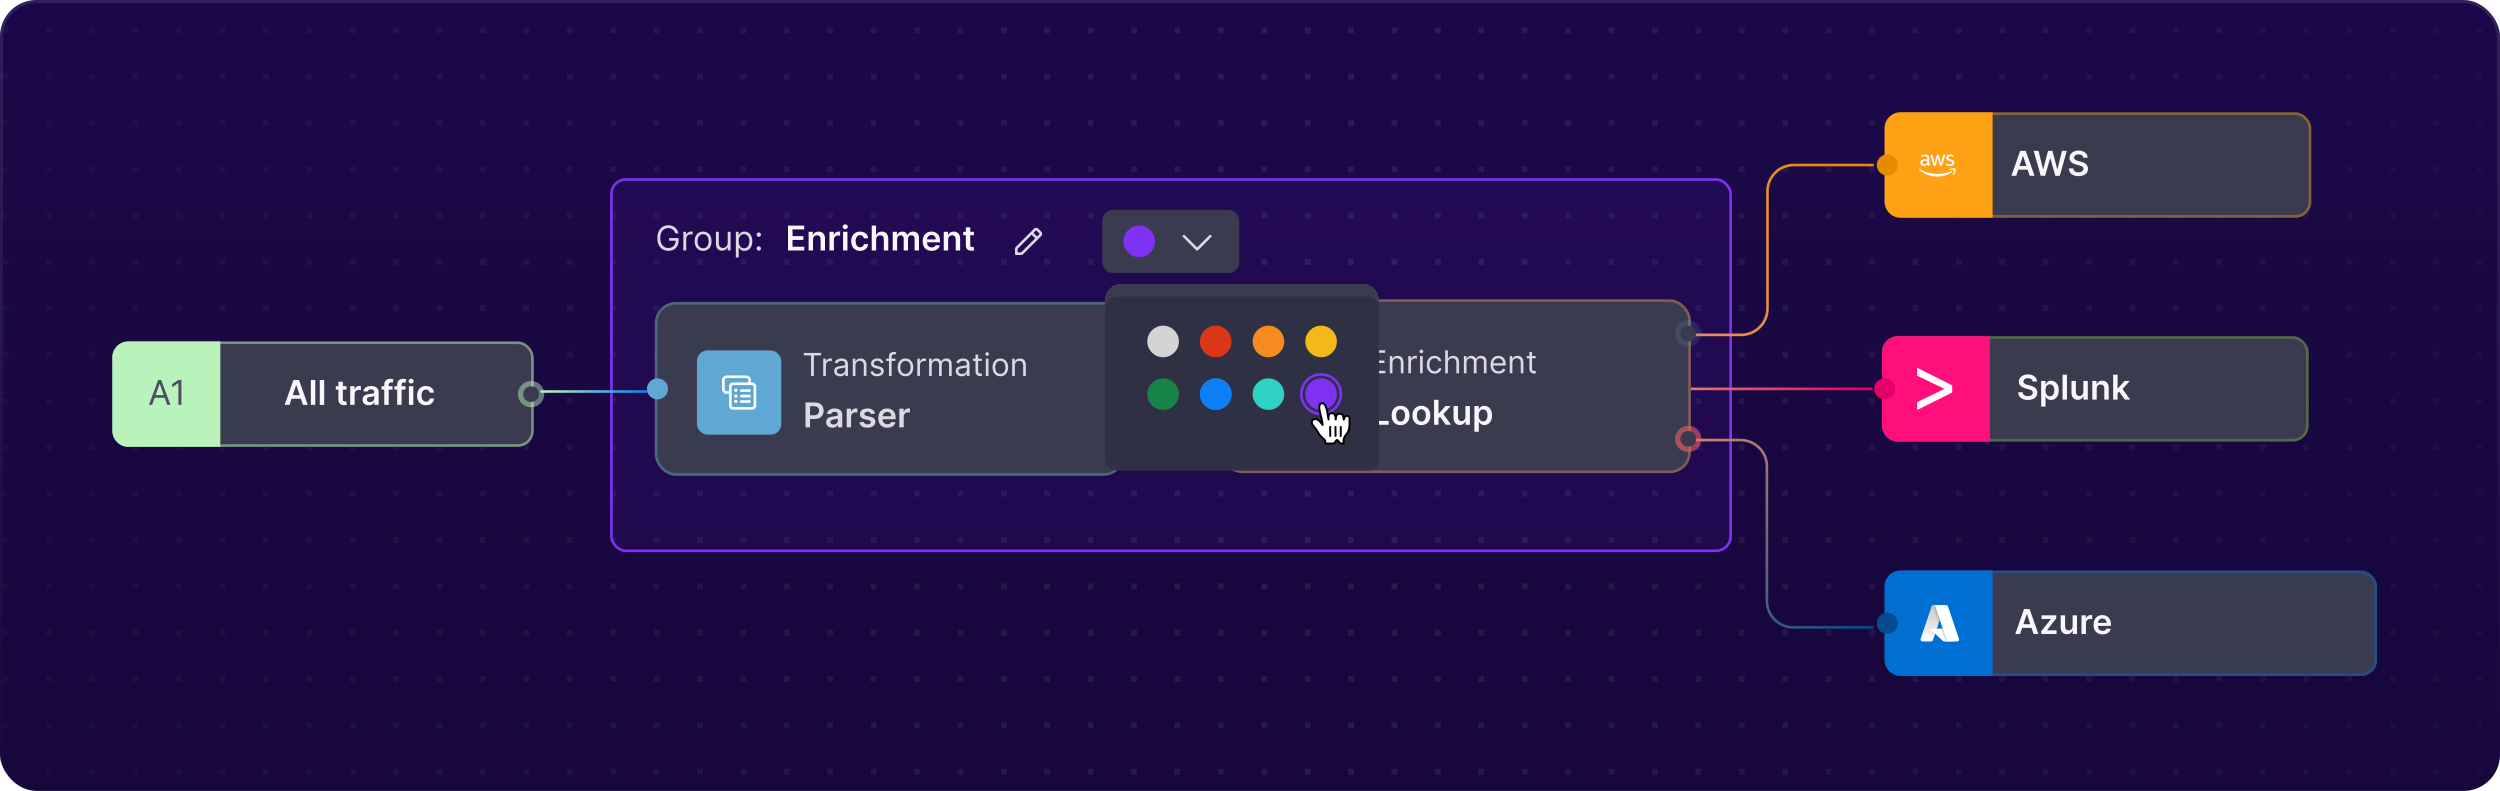 <?xml version="1.0" encoding="utf-8"?>
<svg xmlns="http://www.w3.org/2000/svg" width="550" height="174" viewBox="0 0 550 174" fill="none">
<g clip-path="url(#clip0_1261_59160)">
<rect width="550" height="174" rx="8" fill="url(#paint0_linear_1261_59160)"/>
<g opacity="0.2">
<path d="M-123.596 6.675H661.236" stroke="url(#paint1_linear_1261_59160)" stroke-opacity="0.4" stroke-width="1.274" stroke-dasharray="1.27 8.28"/>
<path d="M-123.596 16.867H661.236" stroke="url(#paint2_linear_1261_59160)" stroke-opacity="0.4" stroke-width="1.274" stroke-dasharray="1.27 8.28"/>
<path d="M-123.596 27.06H661.236" stroke="url(#paint3_linear_1261_59160)" stroke-opacity="0.4" stroke-width="1.274" stroke-dasharray="1.27 8.28"/>
<path d="M-123.596 37.252H661.236" stroke="url(#paint4_linear_1261_59160)" stroke-opacity="0.4" stroke-width="1.274" stroke-dasharray="1.27 8.28"/>
<path d="M-123.596 47.445H661.236" stroke="url(#paint5_linear_1261_59160)" stroke-opacity="0.4" stroke-width="1.274" stroke-dasharray="1.27 8.28"/>
<path d="M-123.596 57.638H661.236" stroke="url(#paint6_linear_1261_59160)" stroke-opacity="0.4" stroke-width="1.274" stroke-dasharray="1.27 8.28"/>
<path d="M-123.596 67.83H661.236" stroke="url(#paint7_linear_1261_59160)" stroke-opacity="0.4" stroke-width="1.274" stroke-dasharray="1.27 8.28"/>
<path d="M-123.596 78.022H661.236" stroke="url(#paint8_linear_1261_59160)" stroke-opacity="0.4" stroke-width="1.274" stroke-dasharray="1.27 8.28"/>
<path d="M-123.596 88.215H661.236" stroke="url(#paint9_linear_1261_59160)" stroke-opacity="0.4" stroke-width="1.274" stroke-dasharray="1.27 8.28"/>
<path d="M-123.596 98.408H661.236" stroke="url(#paint10_linear_1261_59160)" stroke-opacity="0.4" stroke-width="1.274" stroke-dasharray="1.27 8.28"/>
<path d="M-123.596 108.601H661.236" stroke="url(#paint11_linear_1261_59160)" stroke-opacity="0.4" stroke-width="1.274" stroke-dasharray="1.27 8.28"/>
<path d="M-123.596 118.793H661.236" stroke="url(#paint12_linear_1261_59160)" stroke-opacity="0.4" stroke-width="1.274" stroke-dasharray="1.27 8.28"/>
<path d="M-123.596 128.986H661.236" stroke="url(#paint13_linear_1261_59160)" stroke-opacity="0.4" stroke-width="1.274" stroke-dasharray="1.27 8.28"/>
<path d="M-123.596 139.179H661.236" stroke="url(#paint14_linear_1261_59160)" stroke-opacity="0.4" stroke-width="1.274" stroke-dasharray="1.27 8.28"/>
<path d="M-123.596 149.371H661.236" stroke="url(#paint15_linear_1261_59160)" stroke-opacity="0.4" stroke-width="1.274" stroke-dasharray="1.27 8.28"/>
<path d="M-123.596 159.564H661.236" stroke="url(#paint16_linear_1261_59160)" stroke-opacity="0.4" stroke-width="1.274" stroke-dasharray="1.27 8.28"/>
<path d="M-123.596 169.756H661.236" stroke="url(#paint17_linear_1261_59160)" stroke-opacity="0.4" stroke-width="1.274" stroke-dasharray="1.27 8.28"/>
</g>
<rect x="134.507" y="39.492" width="246.225" height="81.689" rx="3.186" fill="#7F31F4" fill-opacity="0.08" stroke="#7F31F4" stroke-width="0.579"/>
<rect x="24.719" y="75.123" width="92.697" height="23.174" rx="3.476" fill="#3B3B4F"/>
<rect x="25.009" y="75.412" width="92.117" height="22.595" rx="3.186" stroke="#BAF2BB" stroke-opacity="0.48" stroke-width="0.579"/>
<path d="M63.684 89.075H62.625L64.554 83.597H65.779L67.71 89.075H66.651L65.188 84.721H65.145L63.684 89.075ZM63.719 86.927H66.608V87.724H63.719V86.927ZM69.357 83.597V89.075H68.388V83.597H69.357ZM71.32 83.597V89.075H70.352V83.597H71.32ZM76.236 84.967V85.715H73.874V84.967H76.236ZM74.457 83.982H75.425V87.839C75.425 87.969 75.445 88.069 75.484 88.139C75.525 88.206 75.579 88.253 75.645 88.278C75.711 88.303 75.784 88.315 75.864 88.315C75.924 88.315 75.98 88.311 76.03 88.302C76.081 88.293 76.121 88.285 76.147 88.278L76.311 89.035C76.259 89.052 76.185 89.072 76.089 89.093C75.994 89.115 75.878 89.127 75.741 89.131C75.498 89.138 75.28 89.102 75.086 89.021C74.891 88.939 74.737 88.813 74.623 88.641C74.511 88.47 74.455 88.256 74.457 87.999V83.982ZM77.045 89.075V84.967H77.984V85.651H78.027C78.102 85.414 78.23 85.231 78.412 85.103C78.596 84.973 78.805 84.908 79.041 84.908C79.094 84.908 79.154 84.91 79.22 84.916C79.288 84.919 79.344 84.926 79.388 84.934V85.825C79.347 85.811 79.282 85.798 79.193 85.788C79.106 85.775 79.021 85.769 78.939 85.769C78.763 85.769 78.604 85.807 78.463 85.884C78.324 85.959 78.214 86.063 78.134 86.197C78.054 86.331 78.014 86.485 78.014 86.66V89.075H77.045ZM81.14 89.158C80.88 89.158 80.645 89.111 80.437 89.019C80.23 88.924 80.066 88.785 79.945 88.601C79.825 88.418 79.765 88.191 79.765 87.922C79.765 87.69 79.808 87.499 79.894 87.347C79.979 87.195 80.096 87.074 80.244 86.983C80.392 86.892 80.559 86.824 80.744 86.777C80.931 86.729 81.125 86.694 81.325 86.673C81.565 86.648 81.761 86.626 81.91 86.606C82.06 86.585 82.169 86.553 82.237 86.51C82.306 86.465 82.341 86.397 82.341 86.304V86.288C82.341 86.086 82.281 85.93 82.162 85.82C82.042 85.709 81.87 85.654 81.646 85.654C81.409 85.654 81.22 85.706 81.081 85.809C80.944 85.912 80.851 86.035 80.803 86.175L79.899 86.047C79.971 85.797 80.088 85.589 80.252 85.421C80.416 85.252 80.617 85.125 80.854 85.041C81.091 84.956 81.353 84.913 81.64 84.913C81.838 84.913 82.035 84.936 82.231 84.983C82.427 85.029 82.607 85.106 82.769 85.213C82.931 85.318 83.061 85.461 83.159 85.643C83.259 85.825 83.309 86.052 83.309 86.325V89.075H82.379V88.51H82.346C82.288 88.624 82.205 88.731 82.098 88.831C81.993 88.929 81.86 89.009 81.699 89.069C81.54 89.128 81.354 89.158 81.14 89.158ZM81.392 88.446C81.586 88.446 81.754 88.408 81.897 88.331C82.04 88.253 82.149 88.149 82.226 88.021C82.305 87.892 82.344 87.753 82.344 87.601V87.117C82.313 87.142 82.262 87.165 82.189 87.186C82.117 87.208 82.037 87.227 81.948 87.243C81.859 87.259 81.77 87.273 81.683 87.285C81.596 87.298 81.52 87.309 81.456 87.317C81.311 87.337 81.182 87.369 81.068 87.414C80.954 87.458 80.864 87.521 80.798 87.601C80.732 87.68 80.699 87.781 80.699 87.906C80.699 88.084 80.764 88.219 80.894 88.31C81.024 88.401 81.19 88.446 81.392 88.446ZM86.364 84.967V85.715H83.935V84.967H86.364ZM84.542 89.075V84.579C84.542 84.302 84.599 84.072 84.713 83.889C84.829 83.705 84.984 83.568 85.179 83.477C85.373 83.386 85.589 83.34 85.826 83.34C85.994 83.34 86.142 83.354 86.273 83.38C86.403 83.407 86.499 83.431 86.561 83.453L86.369 84.202C86.328 84.189 86.276 84.177 86.214 84.164C86.151 84.15 86.082 84.143 86.005 84.143C85.825 84.143 85.698 84.186 85.623 84.274C85.55 84.359 85.513 84.483 85.513 84.643V89.075H84.542ZM89.203 84.967V85.715H86.774V84.967H89.203ZM87.381 89.075V84.579C87.381 84.302 87.438 84.072 87.552 83.889C87.668 83.705 87.823 83.568 88.018 83.477C88.212 83.386 88.428 83.34 88.665 83.34C88.833 83.34 88.982 83.354 89.112 83.38C89.242 83.407 89.338 83.431 89.401 83.453L89.208 84.202C89.167 84.189 89.115 84.177 89.053 84.164C88.99 84.15 88.921 84.143 88.844 84.143C88.664 84.143 88.537 84.186 88.462 84.274C88.389 84.359 88.352 84.483 88.352 84.643V89.075H87.381ZM89.961 89.075V84.967H90.929V89.075H89.961ZM90.448 84.383C90.294 84.383 90.162 84.333 90.052 84.231C89.941 84.128 89.886 84.004 89.886 83.859C89.886 83.713 89.941 83.589 90.052 83.487C90.162 83.384 90.294 83.332 90.448 83.332C90.603 83.332 90.735 83.384 90.844 83.487C90.954 83.589 91.009 83.713 91.009 83.859C91.009 84.004 90.954 84.128 90.844 84.231C90.735 84.333 90.603 84.383 90.448 84.383ZM93.717 89.155C93.307 89.155 92.954 89.065 92.66 88.885C92.368 88.705 92.142 88.456 91.984 88.139C91.827 87.819 91.748 87.452 91.748 87.037C91.748 86.619 91.828 86.251 91.989 85.932C92.149 85.611 92.376 85.362 92.668 85.183C92.962 85.003 93.31 84.913 93.711 84.913C94.045 84.913 94.34 84.975 94.597 85.098C94.855 85.219 95.061 85.391 95.214 85.614C95.368 85.835 95.455 86.093 95.477 86.389H94.551C94.514 86.192 94.424 86.027 94.284 85.895C94.145 85.761 93.958 85.694 93.725 85.694C93.527 85.694 93.353 85.748 93.203 85.855C93.053 85.96 92.937 86.111 92.853 86.309C92.771 86.507 92.73 86.744 92.73 87.021C92.73 87.301 92.771 87.541 92.853 87.743C92.935 87.942 93.05 88.097 93.198 88.206C93.348 88.312 93.523 88.366 93.725 88.366C93.867 88.366 93.995 88.339 94.107 88.286C94.221 88.23 94.317 88.151 94.393 88.048C94.47 87.944 94.523 87.819 94.551 87.671H95.477C95.453 87.961 95.368 88.219 95.22 88.444C95.072 88.666 94.87 88.841 94.615 88.968C94.36 89.093 94.061 89.155 93.717 89.155Z" fill="#F8F7FA"/>
<path d="M24.719 78.599C24.719 76.679 26.275 75.123 28.195 75.123H48.473V98.297H28.195C26.275 98.297 24.719 96.74 24.719 94.821V78.599Z" fill="#BAF2BB"/>
<path d="M33.472 89.075H32.777L34.788 83.597H35.473L37.484 89.075H36.788L35.152 84.464H35.109L33.472 89.075ZM33.729 86.935H36.532V87.523H33.729V86.935ZM39.909 83.597V89.075H39.246V84.293H39.214L37.876 85.18V84.507L39.246 83.597H39.909Z" fill="#4B4D63"/>
<circle cx="1.738" cy="1.738" r="1.738" transform="matrix(-1 0 0 1 118.574 84.972)" fill="#3B3B4F"/>
<circle cx="1.738" cy="1.738" r="2.317" transform="matrix(-1 0 0 1 118.574 84.972)" stroke="#BAF2BB" stroke-opacity="0.48" stroke-width="1.159"/>
<path d="M119.154 86.13H142.328" stroke="url(#paint18_linear_1261_59160)" stroke-width="0.579" stroke-linecap="round"/>
<path d="M361.903 85.551H411.728" stroke="url(#paint19_linear_1261_59160)" stroke-width="0.579" stroke-linecap="round"/>
<path d="M363.351 73.674H383.049C386.249 73.674 388.843 71.081 388.843 67.881V42.1C388.843 38.9 391.437 36.306 394.636 36.306H412.017" stroke="url(#paint20_linear_1261_59160)" stroke-width="0.579" stroke-linecap="round"/>
<path d="M362.547 96.816H382.926C386.126 96.816 388.72 99.41 388.72 102.609V132.221C388.72 135.421 391.314 138.014 394.514 138.014H411.985" stroke="url(#paint21_linear_1261_59160)" stroke-width="0.579" stroke-linecap="round"/>
<rect x="414.045" y="73.964" width="93.855" height="23.174" rx="3.476" fill="#3B3B4F"/>
<rect x="414.335" y="74.254" width="93.276" height="22.595" rx="3.186" stroke="#77B539" stroke-opacity="0.4" stroke-width="0.579"/>
<path d="M447.183 83.944C447.158 83.711 447.052 83.529 446.867 83.399C446.683 83.269 446.444 83.203 446.15 83.203C445.943 83.203 445.766 83.235 445.618 83.297C445.47 83.359 445.357 83.444 445.278 83.551C445.2 83.658 445.16 83.78 445.158 83.918C445.158 84.032 445.184 84.131 445.235 84.214C445.289 84.298 445.361 84.37 445.452 84.428C445.543 84.485 445.644 84.534 445.754 84.573C445.865 84.612 445.976 84.645 446.089 84.672L446.602 84.8C446.809 84.848 447.008 84.913 447.199 84.995C447.391 85.077 447.563 85.181 447.715 85.306C447.868 85.43 447.989 85.581 448.079 85.758C448.168 85.934 448.212 86.141 448.212 86.378C448.212 86.699 448.13 86.982 447.966 87.226C447.802 87.469 447.565 87.658 447.255 87.796C446.946 87.931 446.573 87.999 446.134 87.999C445.708 87.999 445.338 87.933 445.024 87.801C444.712 87.669 444.468 87.477 444.291 87.223C444.117 86.97 444.022 86.662 444.008 86.298H444.984C444.998 86.489 445.057 86.647 445.161 86.774C445.264 86.901 445.399 86.995 445.564 87.058C445.732 87.12 445.919 87.151 446.126 87.151C446.342 87.151 446.531 87.119 446.693 87.055C446.857 86.989 446.986 86.898 447.078 86.782C447.171 86.664 447.218 86.527 447.22 86.37C447.218 86.228 447.176 86.11 447.094 86.017C447.012 85.923 446.897 85.844 446.749 85.782C446.603 85.718 446.432 85.66 446.236 85.611L445.613 85.45C445.161 85.334 444.805 85.159 444.543 84.923C444.282 84.686 444.152 84.371 444.152 83.979C444.152 83.656 444.24 83.374 444.414 83.131C444.591 82.889 444.831 82.701 445.134 82.567C445.437 82.431 445.78 82.364 446.164 82.364C446.552 82.364 446.893 82.431 447.185 82.567C447.479 82.701 447.71 82.887 447.878 83.126C448.046 83.363 448.132 83.636 448.137 83.944H447.183ZM449.054 89.457V83.808H450.006V84.487H450.062C450.112 84.387 450.183 84.281 450.274 84.169C450.365 84.055 450.488 83.958 450.643 83.877C450.798 83.795 450.996 83.754 451.237 83.754C451.554 83.754 451.84 83.835 452.095 83.998C452.352 84.158 452.555 84.396 452.705 84.712C452.856 85.026 452.932 85.411 452.932 85.867C452.932 86.318 452.858 86.702 452.71 87.017C452.562 87.333 452.361 87.574 452.106 87.74C451.851 87.905 451.562 87.988 451.239 87.988C451.004 87.988 450.809 87.949 450.654 87.871C450.498 87.792 450.374 87.698 450.279 87.587C450.186 87.475 450.114 87.369 450.062 87.269H450.022V89.457H449.054ZM450.004 85.862C450.004 86.128 450.041 86.36 450.116 86.56C450.193 86.76 450.302 86.916 450.445 87.028C450.589 87.139 450.764 87.194 450.969 87.194C451.183 87.194 451.362 87.137 451.507 87.023C451.651 86.907 451.76 86.749 451.833 86.549C451.908 86.348 451.945 86.119 451.945 85.862C451.945 85.607 451.909 85.38 451.836 85.183C451.763 84.985 451.654 84.83 451.509 84.717C451.365 84.605 451.185 84.549 450.969 84.549C450.762 84.549 450.587 84.603 450.442 84.712C450.298 84.821 450.188 84.973 450.113 85.169C450.04 85.365 450.004 85.596 450.004 85.862ZM454.73 82.439V87.916H453.761V82.439H454.73ZM458.344 86.188V83.808H459.312V87.916H458.373V87.186H458.33C458.237 87.416 458.085 87.604 457.873 87.75C457.662 87.896 457.403 87.969 457.095 87.969C456.825 87.969 456.587 87.91 456.38 87.79C456.175 87.669 456.015 87.493 455.899 87.263C455.783 87.032 455.725 86.752 455.725 86.424V83.808H456.693V86.274C456.693 86.534 456.765 86.741 456.907 86.894C457.05 87.048 457.237 87.124 457.469 87.124C457.612 87.124 457.75 87.09 457.884 87.02C458.017 86.951 458.127 86.847 458.213 86.71C458.3 86.571 458.344 86.397 458.344 86.188ZM461.276 85.509V87.916H460.307V83.808H461.233V84.506H461.281C461.375 84.276 461.526 84.093 461.733 83.958C461.942 83.822 462.199 83.754 462.506 83.754C462.789 83.754 463.036 83.815 463.247 83.936C463.459 84.058 463.623 84.233 463.739 84.463C463.857 84.693 463.914 84.972 463.913 85.3V87.916H462.945V85.45C462.945 85.175 462.873 84.961 462.731 84.805C462.59 84.65 462.394 84.573 462.145 84.573C461.975 84.573 461.825 84.61 461.693 84.685C461.563 84.758 461.46 84.864 461.385 85.003C461.312 85.142 461.276 85.311 461.276 85.509ZM465.78 86.627L465.777 85.458H465.932L467.408 83.808H468.54L466.724 85.83H466.523L465.78 86.627ZM464.897 87.916V82.439H465.865V87.916H464.897ZM467.475 87.916L466.138 86.046L466.791 85.365L468.633 87.916H467.475Z" fill="#F8F7FA"/>
<path d="M414.045 77.44C414.045 75.52 415.601 73.964 417.521 73.964H437.798V97.138H417.521C415.601 97.138 414.045 95.582 414.045 93.662V77.44Z" fill="#FF0F7B"/>
<g clip-path="url(#clip1_1261_59160)">
<path d="M421.78 82.644V80.916L429.486 84.783V86.346L421.78 90.186V88.485L427.759 85.551L421.78 82.644Z" fill="white"/>
</g>
<circle cx="1.738" cy="1.738" r="2.028" transform="matrix(-1 0 0 1 416.362 83.813)" fill="#E40067" stroke="#E40067" stroke-width="0.579"/>
<rect x="414.624" y="125.526" width="108.339" height="23.174" rx="3.476" fill="#3B3B4F"/>
<rect x="414.914" y="125.816" width="107.76" height="22.595" rx="3.186" stroke="#006FD4" stroke-opacity="0.4" stroke-width="0.579"/>
<path d="M444.42 139.479H443.361L445.289 134.001H446.514L448.445 139.479H447.386L445.923 135.124H445.88L444.42 139.479ZM444.455 137.331H447.343V138.128H444.455V137.331ZM449.071 139.479V138.863L451.189 136.208V136.173H449.14V135.37H452.374V136.031L450.357 138.641V138.676H452.443V139.479H449.071ZM455.972 137.751V135.37H456.94V139.479H456.001V138.748H455.958C455.866 138.978 455.713 139.166 455.501 139.313C455.291 139.459 455.031 139.532 454.723 139.532C454.453 139.532 454.215 139.472 454.009 139.353C453.803 139.232 453.643 139.056 453.527 138.826C453.411 138.594 453.353 138.314 453.353 137.986V135.37H454.321V137.836C454.321 138.097 454.393 138.303 454.535 138.457C454.678 138.61 454.865 138.687 455.097 138.687C455.24 138.687 455.378 138.652 455.512 138.583C455.645 138.513 455.755 138.41 455.841 138.272C455.928 138.133 455.972 137.959 455.972 137.751ZM457.935 139.479V135.37H458.874V136.055H458.917C458.992 135.818 459.12 135.635 459.302 135.507C459.486 135.377 459.695 135.312 459.931 135.312C459.984 135.312 460.044 135.314 460.11 135.32C460.178 135.323 460.234 135.329 460.278 135.338V136.229C460.237 136.215 460.172 136.202 460.083 136.191C459.996 136.179 459.911 136.173 459.829 136.173C459.653 136.173 459.494 136.211 459.353 136.288C459.214 136.363 459.104 136.467 459.024 136.601C458.944 136.734 458.904 136.889 458.904 137.063V139.479H457.935ZM462.571 139.559C462.159 139.559 461.804 139.473 461.504 139.302C461.206 139.129 460.977 138.885 460.817 138.569C460.656 138.252 460.576 137.878 460.576 137.449C460.576 137.026 460.656 136.655 460.817 136.336C460.979 136.015 461.205 135.765 461.496 135.587C461.787 135.407 462.128 135.317 462.52 135.317C462.774 135.317 463.012 135.358 463.237 135.44C463.464 135.52 463.663 135.645 463.836 135.814C464.011 135.984 464.148 136.199 464.248 136.462C464.348 136.722 464.398 137.032 464.398 137.392V137.689H461.031V137.037H463.47C463.468 136.851 463.428 136.686 463.349 136.542C463.271 136.396 463.161 136.281 463.021 136.197C462.881 136.113 462.719 136.071 462.534 136.071C462.336 136.071 462.162 136.119 462.012 136.216C461.862 136.31 461.746 136.435 461.662 136.59C461.58 136.743 461.538 136.912 461.536 137.095V137.665C461.536 137.904 461.58 138.109 461.667 138.28C461.755 138.45 461.877 138.58 462.034 138.671C462.191 138.76 462.374 138.805 462.585 138.805C462.725 138.805 462.853 138.785 462.967 138.746C463.081 138.705 463.18 138.645 463.264 138.566C463.348 138.488 463.411 138.391 463.454 138.275L464.358 138.377C464.301 138.616 464.192 138.824 464.031 139.002C463.873 139.179 463.67 139.316 463.422 139.414C463.174 139.511 462.89 139.559 462.571 139.559Z" fill="#F8F7FA"/>
<path d="M414.624 129.002C414.624 127.083 416.181 125.526 418.1 125.526H438.378V148.701H418.1C416.181 148.701 414.624 147.144 414.624 145.224V129.002Z" fill="#006FD4"/>
<g clip-path="url(#clip2_1261_59160)">
<path d="M425.336 133.11H427.85L425.24 140.844C425.213 140.923 425.162 140.992 425.094 141.041C425.026 141.09 424.944 141.116 424.86 141.116H422.904C422.84 141.116 422.778 141.101 422.721 141.072C422.665 141.043 422.616 141.001 422.579 140.949C422.542 140.898 422.517 140.838 422.508 140.775C422.498 140.712 422.504 140.648 422.524 140.588L424.956 133.383C424.983 133.304 425.034 133.235 425.102 133.186C425.17 133.137 425.252 133.11 425.336 133.11Z" fill="url(#paint22_linear_1261_59160)"/>
<path d="M428.989 138.297H425.003C424.966 138.297 424.929 138.308 424.899 138.329C424.868 138.35 424.844 138.38 424.831 138.414C424.817 138.449 424.814 138.486 424.822 138.523C424.831 138.559 424.849 138.592 424.877 138.617L427.438 141.008C427.513 141.078 427.611 141.116 427.713 141.116H429.971L428.989 138.297Z" fill="white"/>
<path d="M425.336 133.11C425.251 133.11 425.168 133.137 425.1 133.187C425.031 133.237 424.981 133.307 424.955 133.388L422.527 140.581C422.506 140.642 422.499 140.707 422.508 140.77C422.516 140.834 422.54 140.894 422.577 140.947C422.614 140.999 422.663 141.042 422.72 141.072C422.777 141.101 422.841 141.116 422.905 141.116H424.912C424.987 141.103 425.057 141.07 425.114 141.021C425.172 140.971 425.216 140.908 425.241 140.836L425.725 139.409L427.455 141.022C427.527 141.082 427.618 141.115 427.712 141.116H429.961L428.975 138.297L426.099 138.298L427.859 133.11H425.336Z" fill="url(#paint23_linear_1261_59160)"/>
<path d="M428.547 133.383C428.52 133.303 428.469 133.234 428.401 133.185C428.333 133.137 428.252 133.11 428.168 133.11H425.366C425.45 133.11 425.531 133.137 425.599 133.185C425.667 133.234 425.718 133.303 425.745 133.383L428.177 140.588C428.197 140.648 428.203 140.712 428.194 140.775C428.184 140.838 428.16 140.898 428.123 140.949C428.086 141.001 428.037 141.043 427.98 141.072C427.924 141.101 427.861 141.116 427.798 141.116H430.6C430.663 141.116 430.726 141.101 430.783 141.072C430.839 141.043 430.888 141.001 430.925 140.949C430.962 140.898 430.986 140.838 430.996 140.775C431.005 140.712 430.999 140.648 430.979 140.588L428.547 133.383Z" fill="white"/>
</g>
<circle cx="1.738" cy="1.738" r="2.028" transform="matrix(-1 0 0 1 416.941 135.375)" fill="#064C8D" stroke="#064C8D" stroke-width="0.579"/>
<rect x="414.624" y="24.719" width="93.855" height="23.174" rx="3.476" fill="#3B3B4F"/>
<rect x="414.914" y="25.008" width="93.276" height="22.595" rx="3.186" stroke="#FFA114" stroke-opacity="0.4" stroke-width="0.579"/>
<path d="M443.57 38.671H442.511L444.439 33.193H445.664L447.595 38.671H446.536L445.073 34.317H445.03L443.57 38.671ZM443.605 36.523H446.493V37.32H443.605V36.523ZM448.955 38.671L447.409 33.193H448.476L449.463 37.219H449.514L450.567 33.193H451.538L452.595 37.221H452.643L453.63 33.193H454.697L453.151 38.671H452.172L451.076 34.828H451.033L449.933 38.671H448.955ZM458.325 34.699C458.3 34.466 458.195 34.284 458.009 34.154C457.826 34.023 457.587 33.958 457.293 33.958C457.086 33.958 456.908 33.989 456.76 34.052C456.612 34.114 456.499 34.199 456.421 34.306C456.342 34.413 456.302 34.535 456.3 34.672C456.3 34.786 456.326 34.886 456.378 34.969C456.431 35.053 456.504 35.124 456.595 35.183C456.685 35.24 456.786 35.288 456.897 35.328C457.007 35.367 457.119 35.4 457.231 35.427L457.745 35.555C457.951 35.603 458.15 35.668 458.341 35.75C458.534 35.832 458.706 35.936 458.857 36.06C459.011 36.185 459.132 36.336 459.221 36.513C459.31 36.689 459.355 36.896 459.355 37.133C459.355 37.454 459.273 37.737 459.109 37.981C458.945 38.223 458.707 38.413 458.397 38.55C458.089 38.686 457.715 38.754 457.277 38.754C456.85 38.754 456.48 38.688 456.167 38.556C455.855 38.424 455.61 38.231 455.434 37.978C455.259 37.725 455.165 37.416 455.15 37.053H456.126C456.141 37.244 456.2 37.402 456.303 37.529C456.406 37.656 456.541 37.75 456.707 37.812C456.874 37.875 457.062 37.906 457.269 37.906C457.484 37.906 457.673 37.874 457.836 37.81C458 37.744 458.128 37.653 458.221 37.537C458.313 37.419 458.361 37.282 458.362 37.125C458.361 36.982 458.319 36.865 458.237 36.772C458.155 36.677 458.04 36.599 457.892 36.537C457.745 36.472 457.574 36.415 457.378 36.365L456.755 36.205C456.304 36.089 455.947 35.913 455.685 35.678C455.425 35.441 455.295 35.126 455.295 34.734C455.295 34.411 455.382 34.129 455.557 33.886C455.733 33.644 455.973 33.456 456.276 33.322C456.579 33.186 456.923 33.118 457.306 33.118C457.695 33.118 458.035 33.186 458.328 33.322C458.622 33.456 458.853 33.642 459.02 33.881C459.188 34.118 459.274 34.391 459.28 34.699H458.325Z" fill="#F8F7FA"/>
<path d="M414.624 28.195C414.624 26.275 416.181 24.719 418.1 24.719H438.378V47.893H418.1C416.181 47.893 414.624 46.337 414.624 44.417V28.195Z" fill="#FFA114"/>
<path fill-rule="evenodd" clip-rule="evenodd" d="M424.44 35.756C424.44 35.856 424.451 35.938 424.47 35.997C424.491 36.057 424.518 36.122 424.556 36.192C424.569 36.214 424.575 36.236 424.575 36.255C424.575 36.282 424.559 36.309 424.524 36.336L424.354 36.45C424.329 36.466 424.305 36.474 424.284 36.474C424.257 36.474 424.23 36.46 424.203 36.436C424.165 36.395 424.133 36.352 424.106 36.309C424.079 36.263 424.052 36.211 424.022 36.149C423.812 36.398 423.547 36.523 423.229 36.523C423.002 36.523 422.822 36.458 422.69 36.328C422.557 36.198 422.49 36.024 422.49 35.808C422.49 35.578 422.571 35.391 422.735 35.25C422.9 35.109 423.118 35.039 423.396 35.039C423.488 35.039 423.582 35.047 423.682 35.06C423.782 35.074 423.884 35.096 423.992 35.12V34.922C423.992 34.717 423.949 34.573 423.866 34.489C423.779 34.405 423.634 34.365 423.426 34.365C423.331 34.365 423.234 34.376 423.135 34.4C423.035 34.424 422.938 34.454 422.843 34.492C422.8 34.511 422.768 34.522 422.749 34.527C422.73 34.532 422.717 34.535 422.706 34.535C422.668 34.535 422.649 34.508 422.649 34.451V34.319C422.649 34.275 422.655 34.243 422.668 34.224C422.682 34.205 422.706 34.186 422.744 34.167C422.838 34.118 422.951 34.078 423.083 34.045C423.216 34.01 423.356 33.994 423.504 33.994C423.825 33.994 424.06 34.067 424.211 34.213C424.359 34.359 424.435 34.581 424.435 34.879V35.756H424.44L424.44 35.756ZM423.345 36.168C423.434 36.168 423.526 36.152 423.623 36.119C423.72 36.087 423.806 36.027 423.879 35.946C423.922 35.894 423.955 35.838 423.971 35.773C423.987 35.708 423.998 35.629 423.998 35.537V35.423C423.919 35.404 423.836 35.388 423.75 35.377C423.663 35.367 423.58 35.361 423.496 35.361C423.315 35.361 423.183 35.396 423.094 35.469C423.005 35.542 422.962 35.645 422.962 35.781C422.962 35.908 422.994 36.003 423.062 36.068C423.127 36.135 423.221 36.168 423.345 36.168L423.345 36.168ZM425.511 36.46C425.462 36.46 425.43 36.452 425.408 36.433C425.387 36.417 425.368 36.379 425.352 36.328L424.718 34.235C424.702 34.181 424.693 34.145 424.693 34.126C424.693 34.083 424.715 34.059 424.758 34.059H425.023C425.074 34.059 425.109 34.067 425.128 34.086C425.149 34.102 425.165 34.14 425.182 34.191L425.635 35.984L426.056 34.191C426.069 34.137 426.085 34.102 426.107 34.086C426.128 34.069 426.166 34.059 426.215 34.059H426.43C426.482 34.059 426.517 34.067 426.538 34.086C426.56 34.102 426.579 34.14 426.59 34.191L427.016 36.005L427.482 34.191C427.498 34.137 427.517 34.102 427.536 34.086C427.558 34.069 427.593 34.059 427.641 34.059H427.892C427.935 34.059 427.96 34.08 427.96 34.126C427.96 34.14 427.957 34.154 427.954 34.17C427.952 34.186 427.946 34.208 427.935 34.237L427.285 36.33C427.269 36.385 427.25 36.42 427.229 36.436C427.207 36.452 427.172 36.463 427.126 36.463H426.894C426.843 36.463 426.808 36.455 426.786 36.436C426.765 36.417 426.746 36.382 426.735 36.328L426.317 34.581L425.902 36.325C425.888 36.379 425.872 36.414 425.851 36.433C425.829 36.452 425.791 36.46 425.743 36.46H425.511H425.511ZM428.976 36.533C428.836 36.533 428.696 36.517 428.561 36.485C428.426 36.452 428.321 36.417 428.251 36.376C428.208 36.352 428.178 36.325 428.167 36.3C428.157 36.276 428.151 36.249 428.151 36.225V36.087C428.151 36.03 428.173 36.003 428.213 36.003C428.229 36.003 428.246 36.005 428.262 36.011C428.278 36.016 428.302 36.027 428.329 36.038C428.421 36.078 428.521 36.111 428.626 36.133C428.734 36.154 428.839 36.165 428.947 36.165C429.117 36.165 429.249 36.135 429.341 36.076C429.432 36.016 429.481 35.93 429.481 35.819C429.481 35.743 429.457 35.681 429.408 35.629C429.359 35.578 429.268 35.532 429.136 35.488L428.745 35.366C428.548 35.304 428.402 35.212 428.313 35.09C428.224 34.971 428.178 34.839 428.178 34.698C428.178 34.584 428.202 34.484 428.251 34.397C428.299 34.31 428.364 34.235 428.445 34.175C428.526 34.113 428.618 34.067 428.726 34.034C428.834 34.002 428.947 33.988 429.065 33.988C429.125 33.988 429.187 33.991 429.246 33.999C429.308 34.007 429.365 34.018 429.421 34.029C429.475 34.042 429.527 34.056 429.575 34.072C429.624 34.088 429.662 34.105 429.688 34.121C429.726 34.143 429.753 34.164 429.769 34.189C429.786 34.21 429.794 34.24 429.794 34.278V34.405C429.794 34.462 429.772 34.492 429.732 34.492C429.71 34.492 429.675 34.481 429.629 34.459C429.475 34.389 429.303 34.354 429.111 34.354C428.958 34.354 428.836 34.378 428.753 34.43C428.669 34.481 428.626 34.559 428.626 34.671C428.626 34.746 428.653 34.811 428.707 34.863C428.761 34.914 428.86 34.966 429.003 35.012L429.386 35.133C429.581 35.196 429.721 35.282 429.804 35.394C429.888 35.505 429.929 35.632 429.929 35.773C429.929 35.889 429.904 35.995 429.858 36.087C429.81 36.179 429.745 36.26 429.662 36.325C429.578 36.392 429.478 36.441 429.362 36.477C429.241 36.514 429.114 36.533 428.976 36.533L428.976 36.533Z" fill="white"/>
<path fill-rule="evenodd" clip-rule="evenodd" d="M429.487 37.847C428.6 38.505 427.311 38.855 426.202 38.855C424.649 38.855 423.249 38.278 422.192 37.319C422.108 37.244 422.184 37.141 422.284 37.2C423.427 37.867 424.838 38.27 426.297 38.27C427.281 38.27 428.363 38.064 429.358 37.642C429.506 37.574 429.633 37.739 429.487 37.847Z" fill="white"/>
<path fill-rule="evenodd" clip-rule="evenodd" d="M429.859 37.427C429.745 37.281 429.109 37.357 428.82 37.392C428.734 37.403 428.72 37.327 428.799 37.27C429.306 36.913 430.139 37.016 430.236 37.135C430.333 37.257 430.209 38.093 429.735 38.494C429.662 38.556 429.592 38.524 429.624 38.442C429.732 38.174 429.972 37.571 429.859 37.427H429.859Z" fill="white"/>
<circle cx="1.738" cy="1.738" r="2.028" transform="matrix(-1 0 0 1 416.942 34.568)" fill="#E68A00" stroke="#E68A00" stroke-width="0.579"/>
<path d="M239.08 85.551H268.337" stroke="url(#paint24_linear_1261_59160)" stroke-width="0.579" stroke-linecap="round"/>
<rect x="144.066" y="66.433" width="103.365" height="38.237" rx="4.635" fill="#3B3B4F"/>
<rect x="144.355" y="66.722" width="102.786" height="37.658" rx="4.345" stroke="#5FA8D3" stroke-opacity="0.4" stroke-width="0.579"/>
<rect x="153.335" y="77.091" width="18.539" height="18.539" rx="2.317" fill="#5FA8D3"/>
<path fill-rule="evenodd" clip-rule="evenodd" d="M159.901 82.595C159.315 82.595 158.839 83.071 158.839 83.657V85.588C158.839 86.175 159.315 86.651 159.901 86.651H160.384V89.236C160.384 89.728 160.783 90.127 161.275 90.127H165.48C165.972 90.127 166.371 89.728 166.371 89.237V85.031C166.371 84.539 165.973 84.14 165.481 84.14H165.212V83.657C165.212 83.071 164.737 82.595 164.15 82.595H159.901ZM164.919 84.719C164.92 84.719 164.921 84.719 164.923 84.719C164.924 84.719 164.925 84.719 164.926 84.719H165.481C165.652 84.719 165.792 84.859 165.792 85.031V89.237C165.792 89.408 165.653 89.547 165.48 89.547H161.275C161.103 89.547 160.964 89.408 160.964 89.236V85.031C160.964 84.859 161.103 84.719 161.275 84.719H164.919ZM164.633 84.14V83.657C164.633 83.391 164.417 83.175 164.15 83.175H159.901C159.635 83.175 159.419 83.391 159.419 83.657V85.588C159.419 85.855 159.635 86.071 159.901 86.071H160.384V85.031C160.384 84.539 160.783 84.14 161.275 84.14H164.633Z" fill="white"/>
<path fill-rule="evenodd" clip-rule="evenodd" d="M162.787 85.932C162.787 85.772 162.916 85.643 163.076 85.643H164.88C165.04 85.643 165.17 85.772 165.17 85.932C165.17 86.092 165.04 86.222 164.88 86.222H163.076C162.916 86.222 162.787 86.092 162.787 85.932Z" fill="white"/>
<path fill-rule="evenodd" clip-rule="evenodd" d="M162.787 87.133C162.787 86.974 162.916 86.844 163.076 86.844H164.88C165.04 86.844 165.17 86.974 165.17 87.133C165.17 87.293 165.04 87.423 164.88 87.423H163.076C162.916 87.423 162.787 87.293 162.787 87.133Z" fill="white"/>
<path fill-rule="evenodd" clip-rule="evenodd" d="M162.787 88.335C162.787 88.175 162.916 88.045 163.076 88.045H164.88C165.04 88.045 165.17 88.175 165.17 88.335C165.17 88.495 165.04 88.624 164.88 88.624H163.076C162.916 88.624 162.787 88.495 162.787 88.335Z" fill="white"/>
<path d="M162.258 85.869C162.258 86.076 162.089 86.245 161.881 86.245C161.673 86.245 161.504 86.076 161.504 85.869C161.504 85.661 161.673 85.492 161.881 85.492C162.089 85.492 162.258 85.661 162.258 85.869Z" fill="white"/>
<path d="M162.258 87.143C162.258 87.351 162.089 87.52 161.881 87.52C161.673 87.52 161.504 87.351 161.504 87.143C161.504 86.935 161.673 86.766 161.881 86.766C162.089 86.766 162.258 86.935 162.258 87.143Z" fill="white"/>
<path d="M162.258 88.302C162.258 88.51 162.089 88.678 161.881 88.678C161.673 88.678 161.504 88.51 161.504 88.302C161.504 88.094 161.673 87.925 161.881 87.925C162.089 87.925 162.258 88.094 162.258 88.302Z" fill="white"/>
<path d="M176.845 78.189V77.646H180.638V78.189H179.048V82.702H178.435V78.189H176.845ZM181.11 82.702V78.91H181.673V79.483H181.712C181.781 79.295 181.906 79.143 182.087 79.026C182.268 78.909 182.472 78.851 182.7 78.851C182.742 78.851 182.796 78.852 182.86 78.853C182.924 78.855 182.973 78.857 183.006 78.861V79.453C182.986 79.448 182.941 79.441 182.87 79.431C182.801 79.419 182.728 79.414 182.65 79.414C182.466 79.414 182.301 79.452 182.156 79.53C182.013 79.605 181.9 79.711 181.816 79.846C181.733 79.979 181.692 80.131 181.692 80.302V82.702H181.11ZM184.812 82.791C184.572 82.791 184.354 82.746 184.158 82.655C183.962 82.563 183.807 82.431 183.691 82.258C183.576 82.083 183.519 81.873 183.519 81.626C183.519 81.409 183.561 81.232 183.647 81.097C183.733 80.961 183.847 80.854 183.99 80.776C184.133 80.699 184.291 80.641 184.464 80.604C184.639 80.564 184.814 80.533 184.99 80.51C185.22 80.48 185.407 80.458 185.55 80.443C185.695 80.427 185.801 80.4 185.867 80.362C185.934 80.324 185.968 80.258 185.968 80.164V80.144C185.968 79.901 185.901 79.712 185.768 79.577C185.636 79.442 185.436 79.374 185.168 79.374C184.89 79.374 184.672 79.435 184.514 79.557C184.356 79.679 184.244 79.809 184.18 79.947L183.627 79.749C183.726 79.519 183.858 79.34 184.022 79.211C184.189 79.081 184.37 78.991 184.565 78.94C184.763 78.887 184.957 78.861 185.148 78.861C185.27 78.861 185.41 78.875 185.568 78.905C185.727 78.933 185.881 78.992 186.029 79.08C186.179 79.169 186.303 79.303 186.402 79.483C186.501 79.662 186.55 79.903 186.55 80.204V82.702H185.968V82.189H185.938C185.899 82.271 185.833 82.359 185.741 82.453C185.648 82.547 185.526 82.626 185.373 82.692C185.22 82.758 185.033 82.791 184.812 82.791ZM184.901 82.268C185.132 82.268 185.326 82.222 185.484 82.132C185.643 82.041 185.764 81.924 185.844 81.781C185.927 81.638 185.968 81.487 185.968 81.329V80.796C185.943 80.826 185.889 80.853 185.805 80.878C185.722 80.901 185.627 80.921 185.518 80.939C185.411 80.956 185.307 80.971 185.205 80.984C185.104 80.995 185.023 81.005 184.96 81.013C184.809 81.033 184.667 81.065 184.536 81.11C184.406 81.153 184.3 81.218 184.22 81.305C184.141 81.39 184.101 81.507 184.101 81.655C184.101 81.858 184.176 82.011 184.326 82.115C184.477 82.217 184.669 82.268 184.901 82.268ZM188.196 80.421V82.702H187.614V78.91H188.177V79.502H188.226C188.315 79.31 188.45 79.155 188.631 79.038C188.812 78.92 189.046 78.861 189.332 78.861C189.589 78.861 189.814 78.913 190.006 79.019C190.199 79.122 190.348 79.28 190.455 79.493C190.562 79.703 190.616 79.97 190.616 80.293V82.702H190.033V80.332C190.033 80.034 189.956 79.802 189.801 79.636C189.647 79.468 189.434 79.384 189.164 79.384C188.978 79.384 188.812 79.424 188.666 79.505C188.521 79.586 188.406 79.703 188.322 79.858C188.238 80.013 188.196 80.2 188.196 80.421ZM194.367 79.759L193.843 79.907C193.81 79.82 193.762 79.735 193.698 79.653C193.635 79.569 193.55 79.5 193.441 79.446C193.332 79.391 193.193 79.364 193.024 79.364C192.792 79.364 192.598 79.418 192.443 79.525C192.29 79.63 192.214 79.764 192.214 79.927C192.214 80.072 192.267 80.186 192.372 80.27C192.477 80.354 192.642 80.424 192.866 80.48L193.429 80.618C193.768 80.701 194.02 80.827 194.186 80.996C194.353 81.164 194.436 81.38 194.436 81.645C194.436 81.863 194.373 82.057 194.248 82.228C194.125 82.399 193.952 82.534 193.73 82.633C193.508 82.732 193.249 82.781 192.955 82.781C192.568 82.781 192.248 82.697 191.994 82.529C191.741 82.361 191.58 82.116 191.513 81.794L192.066 81.655C192.118 81.859 192.218 82.013 192.364 82.115C192.513 82.217 192.706 82.268 192.945 82.268C193.216 82.268 193.432 82.21 193.592 82.095C193.753 81.978 193.833 81.838 193.833 81.675C193.833 81.543 193.787 81.433 193.695 81.344C193.603 81.254 193.461 81.186 193.271 81.142L192.639 80.994C192.291 80.911 192.036 80.784 191.873 80.611C191.712 80.437 191.631 80.219 191.631 79.957C191.631 79.743 191.691 79.554 191.811 79.389C191.933 79.224 192.099 79.095 192.308 79.001C192.518 78.907 192.757 78.861 193.024 78.861C193.399 78.861 193.694 78.943 193.908 79.108C194.123 79.272 194.276 79.489 194.367 79.759ZM197.002 78.91V79.404H194.957V78.91H197.002ZM195.57 82.702V78.387C195.57 78.169 195.621 77.988 195.723 77.844C195.825 77.699 195.957 77.59 196.12 77.518C196.283 77.445 196.455 77.409 196.636 77.409C196.779 77.409 196.896 77.421 196.987 77.444C197.077 77.467 197.145 77.488 197.189 77.508L197.021 78.011C196.992 78.001 196.951 77.989 196.898 77.974C196.847 77.96 196.779 77.952 196.695 77.952C196.503 77.952 196.364 78.001 196.278 78.098C196.194 78.195 196.152 78.337 196.152 78.525V82.702H195.57ZM199.203 82.781C198.86 82.781 198.56 82.7 198.301 82.537C198.045 82.374 197.844 82.146 197.699 81.853C197.556 81.56 197.484 81.218 197.484 80.826C197.484 80.431 197.556 80.086 197.699 79.791C197.844 79.497 198.045 79.268 198.301 79.105C198.56 78.942 198.86 78.861 199.203 78.861C199.545 78.861 199.844 78.942 200.101 79.105C200.36 79.268 200.56 79.497 200.704 79.791C200.848 80.086 200.921 80.431 200.921 80.826C200.921 81.218 200.848 81.56 200.704 81.853C200.56 82.146 200.36 82.374 200.101 82.537C199.844 82.7 199.545 82.781 199.203 82.781ZM199.203 82.258C199.463 82.258 199.677 82.191 199.844 82.058C200.012 81.924 200.137 81.749 200.217 81.532C200.298 81.315 200.338 81.079 200.338 80.826C200.338 80.572 200.298 80.336 200.217 80.117C200.137 79.898 200.012 79.721 199.844 79.587C199.677 79.451 199.463 79.384 199.203 79.384C198.943 79.384 198.729 79.451 198.561 79.587C198.393 79.721 198.269 79.898 198.188 80.117C198.107 80.336 198.067 80.572 198.067 80.826C198.067 81.079 198.107 81.315 198.188 81.532C198.269 81.749 198.393 81.924 198.561 82.058C198.729 82.191 198.943 82.258 199.203 82.258ZM201.81 82.702V78.91H202.373V79.483H202.413C202.482 79.295 202.607 79.143 202.788 79.026C202.969 78.909 203.173 78.851 203.4 78.851C203.443 78.851 203.496 78.852 203.561 78.853C203.625 78.855 203.673 78.857 203.706 78.861V79.453C203.687 79.448 203.641 79.441 203.571 79.431C203.501 79.419 203.428 79.414 203.351 79.414C203.166 79.414 203.002 79.452 202.857 79.53C202.714 79.605 202.6 79.711 202.516 79.846C202.434 79.979 202.393 80.131 202.393 80.302V82.702H201.81ZM204.397 82.702V78.91H204.96V79.502H205.009C205.088 79.3 205.216 79.143 205.392 79.031C205.568 78.917 205.78 78.861 206.026 78.861C206.277 78.861 206.485 78.917 206.651 79.031C206.819 79.143 206.95 79.3 207.044 79.502H207.083C207.18 79.307 207.326 79.151 207.52 79.036C207.714 78.919 207.947 78.861 208.219 78.861C208.558 78.861 208.835 78.967 209.051 79.179C209.266 79.39 209.374 79.718 209.374 80.164V82.702H208.792V80.164C208.792 79.884 208.715 79.684 208.562 79.564C208.409 79.444 208.229 79.384 208.021 79.384C207.755 79.384 207.548 79.465 207.402 79.626C207.255 79.786 207.182 79.988 207.182 80.233V82.702H206.589V80.105C206.589 79.889 206.519 79.716 206.379 79.584C206.24 79.451 206.059 79.384 205.839 79.384C205.687 79.384 205.546 79.424 205.414 79.505C205.284 79.586 205.179 79.698 205.098 79.841C205.019 79.982 204.98 80.146 204.98 80.332V82.702H204.397ZM211.555 82.791C211.315 82.791 211.097 82.746 210.901 82.655C210.705 82.563 210.55 82.431 210.435 82.258C210.319 82.083 210.262 81.873 210.262 81.626C210.262 81.409 210.305 81.232 210.39 81.097C210.476 80.961 210.59 80.854 210.733 80.776C210.876 80.699 211.034 80.641 211.207 80.604C211.382 80.564 211.557 80.533 211.733 80.51C211.964 80.48 212.15 80.458 212.294 80.443C212.438 80.427 212.544 80.4 212.61 80.362C212.677 80.324 212.711 80.258 212.711 80.164V80.144C212.711 79.901 212.644 79.712 212.511 79.577C212.379 79.442 212.179 79.374 211.911 79.374C211.633 79.374 211.415 79.435 211.257 79.557C211.099 79.679 210.988 79.809 210.923 79.947L210.37 79.749C210.469 79.519 210.601 79.34 210.765 79.211C210.932 79.081 211.113 78.991 211.309 78.94C211.506 78.887 211.7 78.861 211.891 78.861C212.013 78.861 212.153 78.875 212.311 78.905C212.471 78.933 212.624 78.992 212.773 79.08C212.922 79.169 213.047 79.303 213.145 79.483C213.244 79.662 213.293 79.903 213.293 80.204V82.702H212.711V82.189H212.681C212.642 82.271 212.576 82.359 212.484 82.453C212.391 82.547 212.269 82.626 212.116 82.692C211.963 82.758 211.776 82.791 211.555 82.791ZM211.644 82.268C211.875 82.268 212.069 82.222 212.227 82.132C212.387 82.041 212.507 81.924 212.587 81.781C212.67 81.638 212.711 81.487 212.711 81.329V80.796C212.686 80.826 212.632 80.853 212.548 80.878C212.466 80.901 212.37 80.921 212.261 80.939C212.154 80.956 212.05 80.971 211.948 80.984C211.848 80.995 211.766 81.005 211.704 81.013C211.552 81.033 211.411 81.065 211.279 81.11C211.149 81.153 211.044 81.218 210.963 81.305C210.884 81.39 210.844 81.507 210.844 81.655C210.844 81.858 210.919 82.011 211.069 82.115C211.22 82.217 211.412 82.268 211.644 82.268ZM216.006 78.91V79.404H214.041V78.91H216.006ZM214.614 78.001H215.196V81.616C215.196 81.78 215.22 81.904 215.268 81.986C215.317 82.067 215.38 82.121 215.456 82.149C215.533 82.175 215.614 82.189 215.7 82.189C215.764 82.189 215.817 82.185 215.858 82.179C215.899 82.171 215.932 82.164 215.957 82.159L216.075 82.682C216.036 82.697 215.981 82.712 215.91 82.727C215.839 82.743 215.749 82.751 215.641 82.751C215.476 82.751 215.315 82.716 215.157 82.645C215 82.575 214.87 82.467 214.767 82.322C214.665 82.177 214.614 81.994 214.614 81.774V78.001ZM216.883 82.702V78.91H217.465V82.702H216.883ZM217.179 78.278C217.065 78.278 216.967 78.239 216.885 78.162C216.804 78.085 216.764 77.992 216.764 77.883C216.764 77.774 216.804 77.681 216.885 77.604C216.967 77.527 217.065 77.488 217.179 77.488C217.292 77.488 217.389 77.527 217.47 77.604C217.552 77.681 217.594 77.774 217.594 77.883C217.594 77.992 217.552 78.085 217.47 78.162C217.389 78.239 217.292 78.278 217.179 78.278ZM220.073 82.781C219.731 82.781 219.43 82.7 219.172 82.537C218.915 82.374 218.714 82.146 218.569 81.853C218.426 81.56 218.355 81.218 218.355 80.826C218.355 80.431 218.426 80.086 218.569 79.791C218.714 79.497 218.915 79.268 219.172 79.105C219.43 78.942 219.731 78.861 220.073 78.861C220.415 78.861 220.715 78.942 220.972 79.105C221.23 79.268 221.431 79.497 221.574 79.791C221.719 80.086 221.791 80.431 221.791 80.826C221.791 81.218 221.719 81.56 221.574 81.853C221.431 82.146 221.23 82.374 220.972 82.537C220.715 82.7 220.415 82.781 220.073 82.781ZM220.073 82.258C220.333 82.258 220.547 82.191 220.715 82.058C220.883 81.924 221.007 81.749 221.088 81.532C221.168 81.315 221.209 81.079 221.209 80.826C221.209 80.572 221.168 80.336 221.088 80.117C221.007 79.898 220.883 79.721 220.715 79.587C220.547 79.451 220.333 79.384 220.073 79.384C219.813 79.384 219.599 79.451 219.431 79.587C219.263 79.721 219.139 79.898 219.058 80.117C218.978 80.336 218.937 80.572 218.937 80.826C218.937 81.079 218.978 81.315 219.058 81.532C219.139 81.749 219.263 81.924 219.431 82.058C219.599 82.191 219.813 82.258 220.073 82.258ZM223.263 80.421V82.702H222.681V78.91H223.243V79.502H223.293C223.382 79.31 223.517 79.155 223.698 79.038C223.879 78.92 224.113 78.861 224.399 78.861C224.656 78.861 224.88 78.913 225.073 79.019C225.265 79.122 225.415 79.28 225.522 79.493C225.629 79.703 225.683 79.97 225.683 80.293V82.702H225.1V80.332C225.1 80.034 225.023 79.802 224.868 79.636C224.713 79.468 224.501 79.384 224.231 79.384C224.045 79.384 223.879 79.424 223.732 79.505C223.587 79.586 223.473 79.703 223.389 79.858C223.305 80.013 223.263 80.2 223.263 80.421Z" fill="#DBDAE3"/>
<path d="M177.216 94.019V88.542H179.27C179.69 88.542 180.043 88.621 180.329 88.777C180.616 88.934 180.832 89.15 180.979 89.425C181.127 89.697 181.201 90.008 181.201 90.355C181.201 90.707 181.127 91.019 180.979 91.291C180.831 91.564 180.612 91.779 180.323 91.936C180.035 92.091 179.679 92.169 179.256 92.169H177.895V91.353H179.123C179.369 91.353 179.57 91.31 179.727 91.225C179.884 91.139 180 91.021 180.075 90.872C180.151 90.722 180.19 90.55 180.19 90.355C180.19 90.161 180.151 89.99 180.075 89.842C180 89.694 179.883 89.579 179.724 89.497C179.567 89.413 179.365 89.371 179.117 89.371H178.208V94.019H177.216ZM183.128 94.102C182.868 94.102 182.634 94.056 182.425 93.963C182.218 93.869 182.054 93.73 181.933 93.546C181.813 93.362 181.754 93.136 181.754 92.867C181.754 92.635 181.796 92.443 181.882 92.292C181.968 92.14 182.084 92.019 182.232 91.928C182.38 91.837 182.547 91.768 182.733 91.722C182.92 91.674 183.113 91.639 183.313 91.618C183.554 91.593 183.749 91.57 183.899 91.551C184.048 91.529 184.157 91.497 184.225 91.455C184.294 91.41 184.329 91.341 184.329 91.249V91.233C184.329 91.031 184.27 90.875 184.15 90.765C184.031 90.654 183.859 90.599 183.634 90.599C183.397 90.599 183.209 90.65 183.07 90.754C182.932 90.857 182.84 90.979 182.791 91.12L181.887 90.992C181.959 90.742 182.076 90.534 182.24 90.366C182.404 90.197 182.605 90.07 182.842 89.986C183.079 89.901 183.341 89.858 183.629 89.858C183.826 89.858 184.023 89.881 184.22 89.927C184.416 89.974 184.595 90.05 184.757 90.157C184.919 90.263 185.05 90.406 185.148 90.588C185.248 90.77 185.297 90.997 185.297 91.27V94.019H184.367V93.455H184.335C184.276 93.569 184.193 93.676 184.086 93.776C183.981 93.874 183.848 93.954 183.687 94.014C183.529 94.073 183.342 94.102 183.128 94.102ZM183.38 93.391C183.574 93.391 183.743 93.353 183.885 93.276C184.028 93.198 184.138 93.094 184.214 92.966C184.293 92.837 184.332 92.697 184.332 92.546V92.062C184.302 92.087 184.25 92.11 184.177 92.131C184.105 92.153 184.025 92.171 183.936 92.187C183.847 92.204 183.759 92.218 183.671 92.23C183.584 92.243 183.508 92.253 183.444 92.262C183.3 92.282 183.17 92.314 183.056 92.359C182.942 92.403 182.852 92.466 182.786 92.546C182.72 92.624 182.687 92.726 182.687 92.851C182.687 93.029 182.752 93.164 182.882 93.255C183.012 93.346 183.178 93.391 183.38 93.391ZM186.271 94.019V89.911H187.21V90.596H187.253C187.327 90.359 187.456 90.176 187.638 90.048C187.821 89.918 188.031 89.853 188.266 89.853C188.32 89.853 188.379 89.855 188.445 89.861C188.513 89.864 188.569 89.87 188.614 89.879V90.77C188.573 90.756 188.508 90.743 188.419 90.733C188.331 90.72 188.247 90.714 188.165 90.714C187.988 90.714 187.829 90.752 187.689 90.829C187.549 90.904 187.44 91.008 187.36 91.142C187.279 91.275 187.239 91.43 187.239 91.604V94.019H186.271ZM192.504 90.997L191.621 91.094C191.597 91.004 191.553 90.921 191.49 90.842C191.43 90.764 191.348 90.7 191.244 90.652C191.141 90.604 191.014 90.58 190.865 90.58C190.663 90.58 190.494 90.624 190.356 90.711C190.221 90.799 190.154 90.912 190.156 91.051C190.154 91.17 190.198 91.267 190.287 91.342C190.378 91.417 190.528 91.479 190.736 91.527L191.437 91.677C191.826 91.76 192.114 91.893 192.303 92.075C192.494 92.257 192.591 92.495 192.592 92.789C192.591 93.048 192.515 93.276 192.365 93.474C192.217 93.67 192.011 93.823 191.747 93.934C191.483 94.044 191.18 94.1 190.838 94.1C190.335 94.1 189.93 93.995 189.624 93.784C189.317 93.572 189.134 93.277 189.075 92.899L190.019 92.808C190.062 92.993 190.153 93.133 190.292 93.228C190.431 93.322 190.612 93.37 190.835 93.37C191.065 93.37 191.25 93.322 191.389 93.228C191.53 93.133 191.6 93.017 191.6 92.877C191.6 92.76 191.555 92.663 191.464 92.586C191.375 92.509 191.235 92.45 191.046 92.409L190.346 92.262C189.952 92.18 189.66 92.042 189.471 91.848C189.282 91.652 189.189 91.404 189.19 91.104C189.189 90.851 189.257 90.632 189.396 90.446C189.537 90.259 189.732 90.115 189.982 90.013C190.233 89.91 190.523 89.858 190.851 89.858C191.333 89.858 191.712 89.96 191.988 90.165C192.266 90.371 192.438 90.648 192.504 90.997ZM195.209 94.1C194.798 94.1 194.442 94.014 194.142 93.843C193.844 93.67 193.615 93.426 193.455 93.11C193.294 92.793 193.214 92.419 193.214 91.99C193.214 91.567 193.294 91.196 193.455 90.877C193.617 90.556 193.844 90.306 194.134 90.128C194.425 89.948 194.766 89.858 195.159 89.858C195.412 89.858 195.651 89.899 195.875 89.981C196.102 90.061 196.302 90.186 196.474 90.355C196.649 90.525 196.787 90.74 196.886 91.003C196.986 91.263 197.036 91.573 197.036 91.933V92.23H193.669V91.578H196.108C196.106 91.392 196.066 91.227 195.988 91.083C195.909 90.937 195.8 90.822 195.659 90.738C195.52 90.654 195.357 90.612 195.172 90.612C194.974 90.612 194.8 90.66 194.65 90.757C194.501 90.851 194.384 90.976 194.3 91.131C194.218 91.284 194.176 91.453 194.174 91.636V92.206C194.174 92.445 194.218 92.65 194.305 92.821C194.393 92.991 194.515 93.121 194.672 93.212C194.829 93.301 195.012 93.346 195.223 93.346C195.364 93.346 195.491 93.326 195.605 93.287C195.719 93.246 195.818 93.186 195.902 93.108C195.986 93.029 196.049 92.932 196.092 92.816L196.996 92.918C196.939 93.156 196.83 93.365 196.67 93.543C196.511 93.72 196.308 93.857 196.06 93.955C195.812 94.052 195.529 94.1 195.209 94.1ZM197.855 94.019V89.911H198.794V90.596H198.837C198.912 90.359 199.04 90.176 199.222 90.048C199.406 89.918 199.615 89.853 199.85 89.853C199.904 89.853 199.964 89.855 200.03 89.861C200.097 89.864 200.154 89.87 200.198 89.879V90.77C200.157 90.756 200.092 90.743 200.003 90.733C199.916 90.72 199.831 90.714 199.749 90.714C199.572 90.714 199.414 90.752 199.273 90.829C199.134 90.904 199.024 91.008 198.944 91.142C198.864 91.275 198.823 91.43 198.823 91.604V94.019H197.855Z" fill="#DBDAE3"/>
<circle cx="1.738" cy="1.738" r="1.738" transform="matrix(-1 0 0 1 248.59 72.226)" fill="#3B3B4F"/>
<circle cx="1.738" cy="1.738" r="2.317" transform="matrix(-1 0 0 1 248.59 72.226)" stroke="#5FA8D3" stroke-opacity="0.16" stroke-width="1.159"/>
<circle cx="1.738" cy="1.738" r="1.738" transform="matrix(-1 0 0 1 248.59 95.4)" fill="#3B3B4F"/>
<circle cx="1.738" cy="1.738" r="2.317" transform="matrix(-1 0 0 1 248.59 95.4)" stroke="#EC5F66" stroke-opacity="0.6" stroke-width="1.159"/>
<circle cx="1.738" cy="1.738" r="2.028" transform="matrix(-1 0 0 1 146.383 83.814)" fill="#5FA8D3" stroke="#5FA8D3" stroke-width="0.579"/>
<rect x="268.627" y="65.853" width="103.365" height="38.237" rx="4.635" fill="#3B3B4F"/>
<rect x="268.917" y="66.143" width="102.786" height="37.658" rx="4.345" stroke="#E88D67" stroke-opacity="0.4" stroke-width="0.579"/>
<rect x="277.897" y="76.512" width="18.539" height="18.539" rx="2.317" fill="#E88D67"/>
<path fill-rule="evenodd" clip-rule="evenodd" d="M283.401 83.465C283.401 82.665 284.049 82.016 284.849 82.016H289.484C290.284 82.016 290.932 82.665 290.932 83.465V88.099C290.932 88.339 290.863 88.692 290.646 88.993C290.418 89.309 290.042 89.548 289.484 89.548H284.849C284.049 89.548 283.401 88.899 283.401 88.099V83.465ZM283.98 84.89V86.628H285.718V84.89H283.98ZM285.718 84.31H283.98V83.465C283.98 82.984 284.369 82.596 284.849 82.596H285.718V84.31ZM286.297 84.89V86.628H288.035L288.036 84.89H286.297ZM288.036 84.31H286.297V82.596H288.036V84.31ZM288.615 84.89V86.628H290.353V84.89H288.615ZM290.353 84.31H288.615V82.596H289.484C289.964 82.596 290.353 82.984 290.353 83.465V84.31ZM290.353 87.207H288.615V88.872C288.615 88.906 288.609 88.938 288.598 88.968H289.484C289.853 88.968 290.056 88.821 290.176 88.654C290.307 88.473 290.353 88.246 290.353 88.099V87.207ZM288.052 88.968C288.041 88.938 288.036 88.906 288.036 88.872V87.207H286.297V88.968H288.052ZM285.718 88.968V87.207H283.98V88.099C283.98 88.579 284.369 88.968 284.849 88.968H285.718Z" fill="white"/>
<path d="M301.683 82.123V77.067H304.735V77.61H302.296V79.318H304.577V79.862H302.296V81.58H304.774V82.123H301.683ZM306.342 79.842V82.123H305.759V78.331H306.322V78.923H306.372C306.46 78.731 306.595 78.576 306.776 78.459C306.958 78.341 307.191 78.281 307.478 78.281C307.734 78.281 307.959 78.334 308.152 78.439C308.344 78.543 308.494 78.701 308.601 78.914C308.708 79.124 308.761 79.391 308.761 79.713V82.123H308.179V79.753C308.179 79.455 308.101 79.223 307.947 79.057C307.792 78.889 307.58 78.805 307.31 78.805C307.124 78.805 306.958 78.845 306.811 78.926C306.666 79.007 306.552 79.124 306.468 79.279C306.384 79.434 306.342 79.621 306.342 79.842ZM309.826 82.123V78.331H310.389V78.904H310.428C310.498 78.716 310.623 78.564 310.804 78.447C310.985 78.33 311.189 78.272 311.416 78.272C311.459 78.272 311.512 78.272 311.577 78.274C311.641 78.276 311.689 78.278 311.722 78.281V78.874C311.702 78.869 311.657 78.862 311.586 78.852C311.517 78.84 311.444 78.835 311.367 78.835C311.182 78.835 311.018 78.873 310.873 78.951C310.73 79.026 310.616 79.132 310.532 79.267C310.45 79.4 310.409 79.552 310.409 79.723V82.123H309.826ZM312.413 82.123V78.331H312.995V82.123H312.413ZM312.709 77.699C312.596 77.699 312.498 77.66 312.415 77.583C312.335 77.505 312.294 77.412 312.294 77.304C312.294 77.195 312.335 77.102 312.415 77.025C312.498 76.948 312.596 76.909 312.709 76.909C312.823 76.909 312.92 76.948 313 77.025C313.083 77.102 313.124 77.195 313.124 77.304C313.124 77.412 313.083 77.505 313 77.583C312.92 77.66 312.823 77.699 312.709 77.699ZM315.603 82.202C315.248 82.202 314.942 82.118 314.685 81.95C314.428 81.782 314.231 81.551 314.092 81.257C313.954 80.962 313.885 80.625 313.885 80.247C313.885 79.862 313.956 79.522 314.097 79.227C314.24 78.931 314.44 78.7 314.695 78.533C314.951 78.365 315.251 78.281 315.593 78.281C315.86 78.281 316.1 78.331 316.314 78.43C316.528 78.528 316.703 78.667 316.84 78.844C316.977 79.022 317.061 79.23 317.094 79.467H316.512C316.467 79.294 316.369 79.141 316.215 79.007C316.064 78.872 315.86 78.805 315.603 78.805C315.376 78.805 315.177 78.864 315.006 78.983C314.836 79.1 314.704 79.265 314.608 79.479C314.514 79.691 314.468 79.941 314.468 80.227C314.468 80.52 314.514 80.775 314.606 80.992C314.7 81.21 314.831 81.378 315.001 81.498C315.172 81.619 315.373 81.679 315.603 81.679C315.755 81.679 315.892 81.652 316.015 81.6C316.139 81.547 316.243 81.471 316.329 81.373C316.415 81.274 316.476 81.155 316.512 81.017H317.094C317.061 81.241 316.98 81.442 316.85 81.622C316.722 81.8 316.551 81.941 316.339 82.046C316.128 82.15 315.883 82.202 315.603 82.202ZM318.529 79.842V82.123H317.946V77.067H318.529V78.923H318.578C318.667 78.728 318.8 78.572 318.978 78.457C319.157 78.34 319.396 78.281 319.694 78.281C319.952 78.281 320.179 78.333 320.373 78.437C320.567 78.539 320.718 78.696 320.825 78.909C320.933 79.119 320.988 79.388 320.988 79.713V82.123H320.405V79.753C320.405 79.452 320.327 79.219 320.171 79.054C320.016 78.888 319.801 78.805 319.526 78.805C319.335 78.805 319.164 78.845 319.013 78.926C318.863 79.007 318.744 79.124 318.657 79.279C318.572 79.434 318.529 79.621 318.529 79.842ZM322.054 82.123V78.331H322.617V78.923H322.666C322.745 78.721 322.872 78.564 323.049 78.452C323.225 78.338 323.436 78.281 323.683 78.281C323.933 78.281 324.141 78.338 324.308 78.452C324.476 78.564 324.606 78.721 324.7 78.923H324.74C324.837 78.728 324.983 78.572 325.177 78.457C325.371 78.34 325.604 78.281 325.875 78.281C326.214 78.281 326.492 78.388 326.707 78.6C326.923 78.811 327.031 79.139 327.031 79.585V82.123H326.448V79.585C326.448 79.305 326.372 79.105 326.219 78.985C326.065 78.865 325.885 78.805 325.678 78.805C325.411 78.805 325.205 78.886 325.058 79.047C324.912 79.207 324.838 79.409 324.838 79.654V82.123H324.246V79.526C324.246 79.31 324.176 79.137 324.036 79.005C323.896 78.872 323.716 78.805 323.495 78.805C323.344 78.805 323.202 78.845 323.071 78.926C322.941 79.007 322.835 79.118 322.755 79.262C322.676 79.403 322.636 79.567 322.636 79.753V82.123H322.054ZM329.686 82.202C329.321 82.202 329.005 82.121 328.74 81.96C328.477 81.797 328.274 81.57 328.131 81.279C327.989 80.986 327.918 80.645 327.918 80.257C327.918 79.868 327.989 79.526 328.131 79.23C328.274 78.932 328.473 78.7 328.728 78.533C328.985 78.365 329.284 78.281 329.627 78.281C329.824 78.281 330.019 78.314 330.212 78.38C330.404 78.446 330.58 78.553 330.738 78.701C330.896 78.848 331.022 79.042 331.116 79.284C331.209 79.526 331.256 79.824 331.256 80.178V80.424H328.333V79.921H330.664C330.664 79.707 330.621 79.516 330.535 79.348C330.451 79.18 330.331 79.048 330.175 78.951C330.02 78.853 329.837 78.805 329.627 78.805C329.395 78.805 329.194 78.862 329.024 78.978C328.857 79.091 328.727 79.239 328.637 79.422C328.546 79.605 328.501 79.801 328.501 80.01V80.346C328.501 80.632 328.55 80.875 328.649 81.074C328.75 81.271 328.889 81.422 329.066 81.526C329.244 81.628 329.451 81.679 329.686 81.679C329.839 81.679 329.977 81.657 330.101 81.615C330.226 81.57 330.334 81.504 330.424 81.417C330.515 81.328 330.585 81.218 330.634 81.086L331.197 81.244C331.138 81.435 331.038 81.603 330.898 81.748C330.758 81.891 330.586 82.003 330.38 82.084C330.174 82.162 329.943 82.202 329.686 82.202ZM332.725 79.842V82.123H332.143V78.331H332.705V78.923H332.755C332.844 78.731 332.979 78.576 333.16 78.459C333.341 78.341 333.574 78.281 333.861 78.281C334.118 78.281 334.342 78.334 334.535 78.439C334.727 78.543 334.877 78.701 334.984 78.914C335.091 79.124 335.145 79.391 335.145 79.713V82.123H334.562V79.753C334.562 79.455 334.485 79.223 334.33 79.057C334.175 78.889 333.963 78.805 333.693 78.805C333.507 78.805 333.341 78.845 333.194 78.926C333.049 79.007 332.935 79.124 332.851 79.279C332.767 79.434 332.725 79.621 332.725 79.842ZM337.859 78.331V78.825H335.893V78.331H337.859ZM336.466 77.422H337.049V81.037C337.049 81.201 337.073 81.325 337.12 81.407C337.17 81.488 337.232 81.542 337.308 81.57C337.385 81.596 337.467 81.609 337.552 81.609C337.617 81.609 337.669 81.606 337.71 81.6C337.752 81.591 337.784 81.585 337.809 81.58L337.928 82.103C337.888 82.118 337.833 82.133 337.762 82.148C337.691 82.164 337.602 82.172 337.493 82.172C337.329 82.172 337.167 82.137 337.009 82.066C336.853 81.996 336.723 81.888 336.619 81.743C336.517 81.598 336.466 81.415 336.466 81.195V77.422Z" fill="#DBDAE3"/>
<path d="M302.107 93.44V87.963H303.1V92.609H305.512V93.44H302.107ZM308.122 93.521C307.721 93.521 307.374 93.432 307.079 93.256C306.785 93.079 306.557 92.832 306.395 92.515C306.234 92.198 306.154 91.827 306.154 91.402C306.154 90.978 306.234 90.606 306.395 90.287C306.557 89.968 306.785 89.72 307.079 89.544C307.374 89.367 307.721 89.279 308.122 89.279C308.524 89.279 308.871 89.367 309.166 89.544C309.46 89.72 309.687 89.968 309.848 90.287C310.01 90.606 310.091 90.978 310.091 91.402C310.091 91.827 310.01 92.198 309.848 92.515C309.687 92.832 309.46 93.079 309.166 93.256C308.871 93.432 308.524 93.521 308.122 93.521ZM308.128 92.745C308.345 92.745 308.527 92.685 308.673 92.566C308.82 92.445 308.928 92.282 309 92.079C309.073 91.876 309.109 91.649 309.109 91.4C309.109 91.148 309.073 90.921 309 90.718C308.928 90.513 308.82 90.35 308.673 90.228C308.527 90.107 308.345 90.046 308.128 90.046C307.905 90.046 307.719 90.107 307.571 90.228C307.425 90.35 307.316 90.513 307.243 90.718C307.171 90.921 307.136 91.148 307.136 91.4C307.136 91.649 307.171 91.876 307.243 92.079C307.316 92.282 307.425 92.445 307.571 92.566C307.719 92.685 307.905 92.745 308.128 92.745ZM312.705 93.521C312.303 93.521 311.956 93.432 311.662 93.256C311.367 93.079 311.139 92.832 310.977 92.515C310.816 92.198 310.736 91.827 310.736 91.402C310.736 90.978 310.816 90.606 310.977 90.287C311.139 89.968 311.367 89.72 311.662 89.544C311.956 89.367 312.303 89.279 312.705 89.279C313.106 89.279 313.454 89.367 313.748 89.544C314.042 89.72 314.269 89.968 314.43 90.287C314.592 90.606 314.673 90.978 314.673 91.402C314.673 91.827 314.592 92.198 314.43 92.515C314.269 92.832 314.042 93.079 313.748 93.256C313.454 93.432 313.106 93.521 312.705 93.521ZM312.71 92.745C312.928 92.745 313.109 92.685 313.256 92.566C313.402 92.445 313.511 92.282 313.582 92.079C313.655 91.876 313.692 91.649 313.692 91.4C313.692 91.148 313.655 90.921 313.582 90.718C313.511 90.513 313.402 90.35 313.256 90.228C313.109 90.107 312.928 90.046 312.71 90.046C312.487 90.046 312.302 90.107 312.154 90.228C312.007 90.35 311.898 90.513 311.825 90.718C311.753 90.921 311.718 91.148 311.718 91.4C311.718 91.649 311.753 91.876 311.825 92.079C311.898 92.282 312.007 92.445 312.154 92.566C312.302 92.685 312.487 92.745 312.71 92.745ZM316.378 92.151L316.375 90.983H316.53L318.006 89.332H319.138L317.322 91.354H317.121L316.378 92.151ZM315.495 93.44V87.963H316.463V93.44H315.495ZM318.073 93.44L316.736 91.571L317.389 90.889L319.231 93.44H318.073ZM322.401 91.713V89.332H323.37V93.44H322.431V92.71H322.388C322.295 92.94 322.143 93.128 321.931 93.275C321.72 93.421 321.461 93.494 321.152 93.494C320.883 93.494 320.645 93.434 320.438 93.315C320.233 93.194 320.073 93.018 319.957 92.788C319.841 92.556 319.783 92.276 319.783 91.948V89.332H320.751V91.798C320.751 92.059 320.822 92.265 320.965 92.419C321.108 92.572 321.295 92.649 321.527 92.649C321.669 92.649 321.808 92.614 321.941 92.544C322.075 92.475 322.185 92.371 322.27 92.234C322.358 92.095 322.401 91.921 322.401 91.713ZM324.365 94.981V89.332H325.317V90.012H325.373C325.423 89.912 325.494 89.806 325.585 89.693C325.676 89.579 325.799 89.482 325.954 89.402C326.109 89.32 326.307 89.279 326.548 89.279C326.865 89.279 327.151 89.36 327.406 89.522C327.663 89.683 327.866 89.921 328.016 90.236C328.167 90.55 328.243 90.935 328.243 91.392C328.243 91.843 328.169 92.226 328.021 92.542C327.873 92.857 327.672 93.098 327.417 93.264C327.162 93.43 326.873 93.513 326.55 93.513C326.315 93.513 326.12 93.473 325.965 93.395C325.809 93.317 325.685 93.222 325.59 93.112C325.497 92.999 325.425 92.893 325.373 92.793H325.333V94.981H324.365ZM325.315 91.386C325.315 91.652 325.352 91.885 325.427 92.084C325.504 92.284 325.613 92.44 325.756 92.552C325.9 92.663 326.075 92.718 326.28 92.718C326.494 92.718 326.673 92.661 326.818 92.547C326.962 92.431 327.071 92.273 327.144 92.074C327.219 91.872 327.256 91.643 327.256 91.386C327.256 91.131 327.22 90.905 327.147 90.707C327.074 90.509 326.965 90.354 326.82 90.242C326.676 90.129 326.496 90.073 326.28 90.073C326.073 90.073 325.898 90.127 325.753 90.236C325.609 90.345 325.499 90.498 325.424 90.694C325.351 90.89 325.315 91.121 325.315 91.386Z" fill="#F8F7FA"/>
<circle cx="1.738" cy="1.738" r="1.738" transform="matrix(-1 0 0 1 373.151 71.647)" fill="#3B3B4F"/>
<circle cx="1.738" cy="1.738" r="2.317" transform="matrix(-1 0 0 1 373.151 71.647)" stroke="#5FA8D3" stroke-opacity="0.16" stroke-width="1.159"/>
<circle cx="1.738" cy="1.738" r="1.738" transform="matrix(-1 0 0 1 373.151 94.821)" fill="#3B3B4F"/>
<circle cx="1.738" cy="1.738" r="2.317" transform="matrix(-1 0 0 1 373.151 94.821)" stroke="#EC5F66" stroke-opacity="0.6" stroke-width="1.159"/>
<circle cx="1.738" cy="1.738" r="2.028" transform="matrix(-1 0 0 1 270.945 83.234)" fill="#5FA8D3" stroke="#5FA8D3" stroke-width="0.579"/>
<path d="M148.57 51.342C148.511 51.161 148.433 51 148.337 50.858C148.242 50.713 148.129 50.59 147.997 50.488C147.867 50.387 147.719 50.309 147.553 50.256C147.387 50.202 147.205 50.175 147.008 50.175C146.683 50.175 146.388 50.259 146.122 50.427C145.857 50.594 145.645 50.842 145.488 51.168C145.331 51.494 145.253 51.894 145.253 52.369C145.253 52.843 145.332 53.243 145.491 53.569C145.65 53.896 145.865 54.143 146.136 54.31C146.407 54.478 146.712 54.562 147.05 54.562C147.364 54.562 147.641 54.495 147.879 54.361C148.12 54.226 148.307 54.035 148.441 53.789C148.577 53.541 148.644 53.249 148.644 52.914L148.848 52.957H147.2V52.369H149.286V52.957C149.286 53.408 149.19 53.8 148.997 54.134C148.807 54.467 148.543 54.726 148.206 54.91C147.871 55.091 147.485 55.182 147.05 55.182C146.565 55.182 146.139 55.068 145.772 54.84C145.406 54.612 145.121 54.287 144.916 53.866C144.713 53.446 144.611 52.946 144.611 52.369C144.611 51.935 144.669 51.546 144.785 51.2C144.903 50.852 145.068 50.556 145.282 50.312C145.496 50.068 145.75 49.88 146.042 49.75C146.334 49.62 146.656 49.555 147.008 49.555C147.296 49.555 147.566 49.599 147.815 49.686C148.067 49.772 148.29 49.894 148.487 50.053C148.685 50.209 148.849 50.398 148.981 50.617C149.113 50.834 149.204 51.076 149.254 51.342H148.57ZM150.337 55.107V50.999H150.947V51.62H150.989C151.064 51.416 151.2 51.252 151.396 51.125C151.592 50.998 151.813 50.935 152.059 50.935C152.106 50.935 152.163 50.936 152.233 50.938C152.303 50.94 152.355 50.942 152.391 50.946V51.588C152.369 51.582 152.32 51.574 152.244 51.564C152.169 51.551 152.089 51.545 152.006 51.545C151.806 51.545 151.628 51.587 151.471 51.671C151.316 51.753 151.193 51.867 151.102 52.013C151.013 52.157 150.968 52.322 150.968 52.508V55.107H150.337ZM154.683 55.193C154.312 55.193 153.987 55.105 153.707 54.928C153.429 54.752 153.211 54.505 153.054 54.187C152.899 53.87 152.821 53.499 152.821 53.075C152.821 52.647 152.899 52.273 153.054 51.954C153.211 51.635 153.429 51.387 153.707 51.211C153.987 51.034 154.312 50.946 154.683 50.946C155.054 50.946 155.378 51.034 155.656 51.211C155.936 51.387 156.154 51.635 156.309 51.954C156.466 52.273 156.544 52.647 156.544 53.075C156.544 53.499 156.466 53.87 156.309 54.187C156.154 54.505 155.936 54.752 155.656 54.928C155.378 55.105 155.054 55.193 154.683 55.193ZM154.683 54.626C154.965 54.626 155.196 54.554 155.378 54.409C155.56 54.265 155.695 54.075 155.782 53.84C155.87 53.604 155.913 53.349 155.913 53.075C155.913 52.8 155.87 52.544 155.782 52.307C155.695 52.07 155.56 51.878 155.378 51.732C155.196 51.586 154.965 51.513 154.683 51.513C154.401 51.513 154.169 51.586 153.988 51.732C153.806 51.878 153.671 52.07 153.584 52.307C153.496 52.544 153.453 52.8 153.453 53.075C153.453 53.349 153.496 53.604 153.584 53.84C153.671 54.075 153.806 54.265 153.988 54.409C154.169 54.554 154.401 54.626 154.683 54.626ZM160.097 53.428V50.999H160.728V55.107H160.097V54.412H160.054C159.958 54.621 159.808 54.798 159.605 54.944C159.402 55.089 159.145 55.161 158.835 55.161C158.578 55.161 158.35 55.105 158.15 54.992C157.95 54.878 157.793 54.707 157.679 54.479C157.565 54.249 157.508 53.959 157.508 53.61V50.999H158.139V53.567C158.139 53.866 158.223 54.105 158.391 54.284C158.56 54.462 158.776 54.551 159.038 54.551C159.195 54.551 159.354 54.511 159.517 54.431C159.681 54.35 159.818 54.227 159.928 54.062C160.041 53.896 160.097 53.684 160.097 53.428ZM161.884 56.648V50.999H162.494V51.652H162.569C162.615 51.581 162.679 51.49 162.761 51.379C162.845 51.267 162.965 51.167 163.12 51.08C163.277 50.99 163.489 50.946 163.756 50.946C164.102 50.946 164.407 51.032 164.671 51.205C164.935 51.378 165.141 51.623 165.289 51.941C165.437 52.258 165.511 52.633 165.511 53.064C165.511 53.499 165.437 53.876 165.289 54.195C165.141 54.513 164.936 54.759 164.674 54.934C164.412 55.106 164.109 55.193 163.767 55.193C163.503 55.193 163.292 55.149 163.133 55.062C162.975 54.973 162.852 54.872 162.767 54.76C162.681 54.646 162.615 54.551 162.569 54.476H162.515V56.648H161.884ZM162.505 53.053C162.505 53.364 162.55 53.637 162.641 53.874C162.732 54.11 162.865 54.294 163.04 54.428C163.214 54.56 163.428 54.626 163.682 54.626C163.945 54.626 164.166 54.556 164.342 54.417C164.52 54.276 164.654 54.087 164.743 53.85C164.834 53.611 164.88 53.346 164.88 53.053C164.88 52.764 164.835 52.504 164.746 52.272C164.659 52.039 164.526 51.854 164.347 51.719C164.171 51.581 163.949 51.513 163.682 51.513C163.425 51.513 163.209 51.578 163.034 51.708C162.86 51.836 162.728 52.017 162.638 52.248C162.549 52.478 162.505 52.747 162.505 53.053ZM166.934 55.15C166.802 55.15 166.689 55.103 166.594 55.008C166.5 54.914 166.452 54.801 166.452 54.669C166.452 54.537 166.5 54.424 166.594 54.329C166.689 54.235 166.802 54.187 166.934 54.187C167.066 54.187 167.179 54.235 167.273 54.329C167.368 54.424 167.415 54.537 167.415 54.669C167.415 54.756 167.393 54.836 167.348 54.91C167.306 54.983 167.248 55.041 167.175 55.086C167.103 55.129 167.023 55.15 166.934 55.15ZM166.934 52.101C166.802 52.101 166.689 52.054 166.594 51.959C166.5 51.865 166.452 51.752 166.452 51.62C166.452 51.488 166.5 51.375 166.594 51.28C166.689 51.186 166.802 51.138 166.934 51.138C167.066 51.138 167.179 51.186 167.273 51.28C167.368 51.375 167.415 51.488 167.415 51.62C167.415 51.707 167.393 51.787 167.348 51.861C167.306 51.934 167.248 51.992 167.175 52.037C167.103 52.08 167.023 52.101 166.934 52.101Z" fill="#DBDAE3"/>
<path d="M173.364 55.107V49.63H176.926V50.462H174.356V51.949H176.742V52.781H174.356V54.276H176.948V55.107H173.364ZM178.864 52.7V55.107H177.896V50.999H178.821V51.697H178.869C178.964 51.467 179.114 51.285 179.321 51.149C179.53 51.014 179.788 50.946 180.094 50.946C180.378 50.946 180.625 51.006 180.835 51.128C181.047 51.249 181.211 51.425 181.327 51.654C181.445 51.885 181.503 52.164 181.501 52.492V55.107H180.533V52.642C180.533 52.367 180.462 52.152 180.319 51.997C180.178 51.842 179.983 51.764 179.733 51.764C179.564 51.764 179.413 51.802 179.281 51.877C179.151 51.95 179.049 52.056 178.974 52.195C178.901 52.334 178.864 52.502 178.864 52.7ZM182.485 55.107V50.999H183.424V51.684H183.467C183.542 51.447 183.67 51.264 183.852 51.136C184.036 51.005 184.245 50.94 184.481 50.94C184.534 50.94 184.594 50.943 184.66 50.949C184.728 50.952 184.784 50.958 184.828 50.967V51.858C184.787 51.843 184.722 51.831 184.633 51.82C184.546 51.808 184.461 51.802 184.379 51.802C184.202 51.802 184.044 51.84 183.903 51.917C183.764 51.992 183.654 52.096 183.574 52.23C183.494 52.363 183.454 52.517 183.454 52.692V55.107H182.485ZM185.472 55.107V50.999H186.44V55.107H185.472ZM185.958 50.416C185.805 50.416 185.673 50.365 185.562 50.264C185.452 50.16 185.397 50.036 185.397 49.892C185.397 49.746 185.452 49.622 185.562 49.52C185.673 49.417 185.805 49.365 185.958 49.365C186.113 49.365 186.245 49.417 186.354 49.52C186.465 49.622 186.52 49.746 186.52 49.892C186.52 50.036 186.465 50.16 186.354 50.264C186.245 50.365 186.113 50.416 185.958 50.416ZM189.227 55.188C188.817 55.188 188.465 55.098 188.171 54.917C187.878 54.737 187.653 54.489 187.494 54.171C187.337 53.852 187.259 53.485 187.259 53.069C187.259 52.652 187.339 52.284 187.499 51.965C187.66 51.644 187.886 51.394 188.179 51.216C188.473 51.036 188.821 50.946 189.222 50.946C189.555 50.946 189.85 51.007 190.107 51.13C190.366 51.252 190.572 51.424 190.725 51.647C190.878 51.868 190.966 52.126 190.987 52.422H190.062C190.024 52.224 189.935 52.059 189.794 51.927C189.655 51.794 189.469 51.727 189.235 51.727C189.037 51.727 188.864 51.78 188.714 51.887C188.564 51.992 188.447 52.144 188.363 52.342C188.281 52.54 188.24 52.777 188.24 53.053C188.24 53.333 188.281 53.574 188.363 53.776C188.445 53.975 188.56 54.129 188.708 54.238C188.858 54.345 189.034 54.399 189.235 54.399C189.378 54.399 189.505 54.372 189.618 54.318C189.732 54.263 189.827 54.184 189.904 54.08C189.981 53.977 190.033 53.851 190.062 53.703H190.987C190.964 53.994 190.878 54.252 190.73 54.476C190.582 54.699 190.381 54.874 190.126 55C189.871 55.125 189.571 55.188 189.227 55.188ZM192.75 52.7V55.107H191.782V49.63H192.729V51.697H192.777C192.873 51.465 193.022 51.283 193.224 51.149C193.427 51.014 193.686 50.946 193.999 50.946C194.285 50.946 194.533 51.005 194.746 51.125C194.958 51.244 195.122 51.419 195.238 51.649C195.355 51.879 195.414 52.16 195.414 52.492V55.107H194.446V52.642C194.446 52.365 194.375 52.15 194.232 51.997C194.091 51.842 193.893 51.764 193.638 51.764C193.467 51.764 193.314 51.802 193.178 51.877C193.045 51.95 192.939 52.056 192.863 52.195C192.788 52.334 192.75 52.502 192.75 52.7ZM196.401 55.107V50.999H197.327V51.697H197.375C197.46 51.462 197.602 51.278 197.8 51.146C197.998 51.013 198.234 50.946 198.509 50.946C198.787 50.946 199.021 51.014 199.212 51.149C199.405 51.283 199.54 51.465 199.619 51.697H199.661C199.752 51.469 199.906 51.287 200.121 51.152C200.339 51.014 200.597 50.946 200.894 50.946C201.272 50.946 201.581 51.065 201.82 51.304C202.059 51.543 202.178 51.892 202.178 52.35V55.107H201.207V52.5C201.207 52.245 201.14 52.058 201.004 51.941C200.869 51.821 200.703 51.761 200.507 51.761C200.273 51.761 200.09 51.835 199.958 51.981C199.828 52.125 199.763 52.313 199.763 52.545V55.107H198.814V52.46C198.814 52.247 198.749 52.078 198.621 51.951C198.494 51.825 198.329 51.761 198.124 51.761C197.985 51.761 197.858 51.797 197.744 51.868C197.63 51.938 197.539 52.037 197.471 52.165C197.403 52.292 197.369 52.44 197.369 52.609V55.107H196.401ZM204.979 55.188C204.567 55.188 204.212 55.102 203.912 54.931C203.614 54.758 203.385 54.514 203.225 54.198C203.064 53.881 202.984 53.507 202.984 53.077C202.984 52.655 203.064 52.284 203.225 51.965C203.387 51.644 203.613 51.394 203.904 51.216C204.195 51.036 204.536 50.946 204.928 50.946C205.182 50.946 205.42 50.987 205.645 51.069C205.872 51.149 206.071 51.274 206.244 51.443C206.419 51.613 206.556 51.828 206.656 52.09C206.756 52.351 206.806 52.661 206.806 53.021V53.318H203.439V52.666H205.878C205.876 52.48 205.836 52.315 205.757 52.171C205.679 52.025 205.569 51.91 205.429 51.826C205.289 51.742 205.127 51.7 204.942 51.7C204.744 51.7 204.57 51.748 204.42 51.844C204.27 51.939 204.154 52.064 204.07 52.219C203.988 52.372 203.946 52.541 203.944 52.724V53.294C203.944 53.533 203.988 53.738 204.075 53.909C204.163 54.079 204.285 54.209 204.442 54.3C204.599 54.389 204.782 54.433 204.993 54.433C205.133 54.433 205.261 54.414 205.375 54.375C205.489 54.334 205.588 54.274 205.672 54.195C205.756 54.117 205.819 54.02 205.862 53.904L206.766 54.005C206.709 54.244 206.6 54.453 206.44 54.631C206.281 54.808 206.078 54.945 205.83 55.043C205.582 55.139 205.298 55.188 204.979 55.188ZM208.593 52.7V55.107H207.625V50.999H208.55V51.697H208.599C208.693 51.467 208.844 51.285 209.051 51.149C209.259 51.014 209.517 50.946 209.824 50.946C210.107 50.946 210.354 51.006 210.564 51.128C210.777 51.249 210.941 51.425 211.056 51.654C211.174 51.885 211.232 52.164 211.23 52.492V55.107H210.262V52.642C210.262 52.367 210.191 52.152 210.048 51.997C209.907 51.842 209.712 51.764 209.462 51.764C209.293 51.764 209.142 51.802 209.01 51.877C208.88 51.95 208.778 52.056 208.703 52.195C208.63 52.334 208.593 52.502 208.593 52.7ZM214.266 50.999V51.748H211.904V50.999H214.266ZM212.487 50.015H213.456V53.872C213.456 54.002 213.475 54.102 213.514 54.171C213.555 54.239 213.609 54.285 213.675 54.31C213.741 54.335 213.814 54.348 213.894 54.348C213.955 54.348 214.01 54.343 214.06 54.334C214.112 54.326 214.151 54.318 214.178 54.31L214.341 55.067C214.289 55.085 214.215 55.105 214.119 55.126C214.024 55.148 213.908 55.16 213.771 55.164C213.529 55.171 213.31 55.134 213.116 55.054C212.922 54.972 212.767 54.845 212.653 54.674C212.541 54.503 212.486 54.289 212.487 54.032V50.015Z" fill="#F8F7FA"/>
<path fill-rule="evenodd" clip-rule="evenodd" d="M228.027 50.722C227.989 50.684 227.928 50.684 227.891 50.722L227.374 51.238L228.157 52.022L228.674 51.505C228.674 51.505 228.674 51.505 228.674 51.505C228.711 51.468 228.711 51.407 228.674 51.369L228.027 50.722ZM228.367 52.631L229.084 51.915C229.347 51.651 229.347 51.223 229.084 50.959L228.436 50.312C228.173 50.048 227.745 50.048 227.481 50.312L226.772 51.021C226.768 51.025 226.763 51.029 226.759 51.033C226.755 51.037 226.751 51.042 226.747 51.046L223.493 54.3C223.493 54.3 223.493 54.3 223.493 54.3C223.366 54.427 223.295 54.599 223.295 54.778V55.811C223.295 55.971 223.424 56.101 223.584 56.101H224.617C224.796 56.101 224.968 56.03 225.095 55.903C225.095 55.903 225.095 55.902 225.095 55.903L228.357 52.642C228.358 52.64 228.36 52.638 228.362 52.636C228.364 52.635 228.366 52.633 228.367 52.631ZM227.748 52.431L226.964 51.648L223.902 54.71L223.902 54.711C223.884 54.728 223.874 54.752 223.874 54.778V55.521H224.617C224.643 55.521 224.667 55.511 224.685 55.494L224.685 55.493L227.748 52.431Z" fill="#DBDAE3"/>
<rect x="242.51" y="46.155" width="30.126" height="13.905" rx="2.317" fill="#3B3B4F"/>
<circle cx="250.621" cy="53.108" r="3.476" fill="#7F31F4"/>
<path d="M266.264 51.949L263.367 54.846L260.47 51.949" stroke="#DBDAE3" stroke-width="0.579" stroke-linecap="round" stroke-linejoin="round"/>
<g filter="url(#filter0_d_1261_59160)">
<rect x="243.136" y="62.377" width="60.253" height="38.237" rx="3.476" fill="#3B3B4F" shape-rendering="crispEdges"/>
<g filter="url(#filter1_dd_1261_59160)">
<rect x="243.136" y="62.377" width="60.253" height="38.237" rx="2.317" fill="#303044"/>
</g>
<circle cx="267.469" cy="86.71" r="3.476" fill="#0D7FF4"/>
<circle cx="267.469" cy="86.71" r="3.476" fill="#0D7FF4"/>
<circle cx="279.055" cy="86.71" r="3.476" fill="#2FD1C2"/>
<circle cx="290.643" cy="86.71" r="4.345" stroke="#7F31F4" stroke-width="0.579"/>
<circle cx="290.643" cy="86.71" r="3.476" fill="#7F31F4"/>
<circle cx="255.881" cy="75.123" r="3.476" fill="#D4D4D4"/>
<circle cx="267.469" cy="75.123" r="3.476" fill="#DC3619"/>
<circle cx="279.056" cy="75.123" r="3.476" fill="#F68C1F"/>
<circle cx="290.643" cy="75.123" r="3.476" fill="#F1B91A"/>
<circle cx="255.881" cy="86.71" r="3.476" fill="#188447"/>
<g filter="url(#filter2_d_1261_59160)">
<path d="M290.267 95.031C290.105 94.822 289.902 94.399 289.549 93.872C289.346 93.582 288.848 93.032 288.697 92.748C288.589 92.575 288.557 92.365 288.61 92.168C288.701 91.794 289.056 91.546 289.439 91.589C289.735 91.649 290.007 91.794 290.221 92.006C290.371 92.147 290.508 92.3 290.632 92.464C290.725 92.58 290.748 92.626 290.853 92.759C290.957 92.893 291.026 93.026 290.974 92.829C290.934 92.539 290.864 92.053 290.766 91.618C290.69 91.288 290.673 91.236 290.603 90.987C290.534 90.737 290.493 90.529 290.418 90.245C290.349 89.966 290.295 89.684 290.256 89.399C290.183 89.035 290.236 88.657 290.406 88.327C290.609 88.137 290.906 88.087 291.16 88.2C291.415 88.388 291.605 88.652 291.704 88.953C291.856 89.324 291.957 89.714 292.005 90.112C292.098 90.691 292.278 91.537 292.284 91.711C292.284 91.496 292.243 91.045 292.284 90.842C292.324 90.63 292.471 90.455 292.672 90.378C292.844 90.325 293.027 90.314 293.205 90.344C293.384 90.381 293.543 90.484 293.651 90.633C293.785 90.971 293.86 91.33 293.871 91.693C293.886 91.375 293.941 91.06 294.033 90.755C294.13 90.618 294.271 90.52 294.433 90.477C294.624 90.442 294.821 90.442 295.012 90.477C295.169 90.529 295.307 90.628 295.406 90.761C295.529 91.068 295.603 91.392 295.626 91.722C295.626 91.803 295.667 91.496 295.794 91.294C295.861 91.097 296.027 90.951 296.23 90.91C296.434 90.869 296.643 90.939 296.781 91.095C296.918 91.251 296.961 91.468 296.895 91.665C296.895 92.041 296.895 92.024 296.895 92.279C296.895 92.534 296.895 92.759 296.895 92.974C296.874 93.313 296.828 93.65 296.756 93.982C296.655 94.276 296.515 94.554 296.339 94.81C296.058 95.123 295.825 95.477 295.65 95.859C295.606 96.049 295.587 96.244 295.592 96.438C295.591 96.618 295.614 96.798 295.661 96.971C295.424 96.996 295.185 96.996 294.949 96.971C294.723 96.937 294.445 96.485 294.369 96.346C294.332 96.271 294.256 96.224 294.172 96.224C294.089 96.224 294.013 96.271 293.975 96.346C293.848 96.566 293.564 96.966 293.367 96.989C292.979 97.035 292.179 96.989 291.548 96.989C291.548 96.989 291.652 96.409 291.415 96.201C291.177 95.992 290.934 95.749 290.754 95.587L290.267 95.031Z" fill="white"/>
<path fill-rule="evenodd" clip-rule="evenodd" d="M290.267 95.031C290.105 94.822 289.902 94.399 289.549 93.872C289.346 93.582 288.848 93.032 288.697 92.748C288.589 92.575 288.557 92.365 288.61 92.168C288.701 91.794 289.056 91.546 289.439 91.589C289.735 91.649 290.007 91.794 290.221 92.006C290.371 92.147 290.508 92.3 290.632 92.464C290.725 92.58 290.748 92.626 290.853 92.759C290.957 92.893 291.026 93.026 290.974 92.829C290.934 92.539 290.864 92.053 290.766 91.618C290.69 91.288 290.673 91.236 290.603 90.987C290.534 90.737 290.493 90.529 290.418 90.245C290.349 89.966 290.295 89.684 290.256 89.399C290.183 89.035 290.236 88.657 290.406 88.327C290.609 88.137 290.906 88.087 291.16 88.2C291.415 88.388 291.605 88.652 291.704 88.953C291.856 89.324 291.957 89.714 292.005 90.112C292.098 90.691 292.278 91.537 292.284 91.711C292.284 91.496 292.243 91.045 292.284 90.842C292.324 90.63 292.471 90.455 292.672 90.378C292.844 90.325 293.027 90.314 293.205 90.344C293.384 90.381 293.543 90.484 293.651 90.633C293.785 90.971 293.86 91.33 293.871 91.693C293.886 91.375 293.941 91.06 294.033 90.755C294.13 90.618 294.271 90.52 294.433 90.477C294.624 90.442 294.821 90.442 295.012 90.477C295.169 90.529 295.307 90.628 295.406 90.761C295.529 91.068 295.603 91.392 295.626 91.722C295.626 91.803 295.667 91.496 295.794 91.294C295.861 91.097 296.027 90.951 296.23 90.91C296.434 90.869 296.643 90.939 296.781 91.095C296.918 91.251 296.961 91.468 296.895 91.665C296.895 92.041 296.895 92.024 296.895 92.279C296.895 92.534 296.895 92.759 296.895 92.974C296.874 93.313 296.828 93.65 296.756 93.982C296.655 94.276 296.515 94.554 296.339 94.81C296.058 95.123 295.825 95.477 295.65 95.859C295.606 96.049 295.587 96.244 295.592 96.438C295.591 96.618 295.614 96.798 295.661 96.971C295.424 96.996 295.185 96.996 294.949 96.971C294.723 96.937 294.445 96.485 294.369 96.346C294.332 96.271 294.256 96.224 294.172 96.224C294.089 96.224 294.013 96.271 293.975 96.346C293.848 96.566 293.564 96.966 293.367 96.989C292.979 97.035 292.179 96.989 291.548 96.989C291.548 96.989 291.652 96.409 291.415 96.201C291.177 95.992 290.934 95.749 290.754 95.587L290.267 95.031Z" stroke="black" stroke-width="0.435" stroke-linecap="round" stroke-linejoin="round"/>
<path d="M295.18 95.347V93.347C295.18 93.227 295.083 93.13 294.963 93.13C294.843 93.13 294.746 93.227 294.746 93.347V95.347C294.746 95.467 294.843 95.564 294.963 95.564C295.083 95.564 295.18 95.467 295.18 95.347Z" fill="black"/>
<path d="M294.033 95.346L294.022 93.345C294.021 93.226 293.923 93.13 293.803 93.13C293.683 93.131 293.586 93.228 293.587 93.348L293.599 95.349C293.599 95.468 293.697 95.564 293.817 95.564C293.937 95.563 294.034 95.466 294.033 95.346Z" fill="black"/>
<path d="M292.428 93.35L292.44 95.347C292.441 95.467 292.539 95.564 292.658 95.564C292.778 95.563 292.875 95.465 292.874 95.344L292.863 93.347C292.862 93.227 292.764 93.13 292.644 93.13C292.524 93.131 292.428 93.229 292.428 93.35Z" fill="black"/>
</g>
</g>
</g>
<rect x="0.338" y="0.338" width="549.325" height="173.325" rx="7.662" stroke="url(#paint25_linear_1261_59160)" stroke-opacity="0.1" stroke-width="0.675"/>
<defs>
<filter id="filter0_d_1261_59160" x="233.866" y="53.107" width="78.792" height="56.777" filterUnits="userSpaceOnUse" color-interpolation-filters="sRGB">
<feFlood flood-opacity="0" result="BackgroundImageFix"/>
<feColorMatrix in="SourceAlpha" type="matrix" values="0 0 0 0 0 0 0 0 0 0 0 0 0 0 0 0 0 0 127 0" result="hardAlpha"/>
<feOffset/>
<feGaussianBlur stdDeviation="4.635"/>
<feComposite in2="hardAlpha" operator="out"/>
<feColorMatrix type="matrix" values="0 0 0 0 0 0 0 0 0 0 0 0 0 0 0 0 0 0 0.08 0"/>
<feBlend mode="normal" in2="BackgroundImageFix" result="effect1_dropShadow_1261_59160"/>
<feBlend mode="normal" in="SourceGraphic" in2="effect1_dropShadow_1261_59160" result="shape"/>
</filter>
<filter id="filter1_dd_1261_59160" x="233.287" y="54.845" width="79.951" height="59.673" filterUnits="userSpaceOnUse" color-interpolation-filters="sRGB">
<feFlood flood-opacity="0" result="BackgroundImageFix"/>
<feColorMatrix in="SourceAlpha" type="matrix" values="0 0 0 0 0 0 0 0 0 0 0 0 0 0 0 0 0 0 127 0" result="hardAlpha"/>
<feMorphology radius="3.476" operator="erode" in="SourceAlpha" result="effect1_dropShadow_1261_59160"/>
<feOffset dy="4.055"/>
<feGaussianBlur stdDeviation="6.663"/>
<feColorMatrix type="matrix" values="0 0 0 0 0.224 0 0 0 0 0.212 0 0 0 0 0.31 0 0 0 0.08 0"/>
<feBlend mode="normal" in2="BackgroundImageFix" result="effect1_dropShadow_1261_59160"/>
<feColorMatrix in="SourceAlpha" type="matrix" values="0 0 0 0 0 0 0 0 0 0 0 0 0 0 0 0 0 0 127 0" result="hardAlpha"/>
<feMorphology radius="6.952" operator="erode" in="SourceAlpha" result="effect2_dropShadow_1261_59160"/>
<feOffset dy="-1.159"/>
<feGaussianBlur stdDeviation="6.663"/>
<feColorMatrix type="matrix" values="0 0 0 0 0.224 0 0 0 0 0.212 0 0 0 0 0.31 0 0 0 0.08 0"/>
<feBlend mode="normal" in2="effect1_dropShadow_1261_59160" result="effect2_dropShadow_1261_59160"/>
<feBlend mode="normal" in="SourceGraphic" in2="effect2_dropShadow_1261_59160" result="shape"/>
</filter>
<filter id="filter2_d_1261_59160" x="287.904" y="87.923" width="9.702" height="10.347" filterUnits="userSpaceOnUse" color-interpolation-filters="sRGB">
<feFlood flood-opacity="0" result="BackgroundImageFix"/>
<feColorMatrix in="SourceAlpha" type="matrix" values="0 0 0 0 0 0 0 0 0 0 0 0 0 0 0 0 0 0 127 0" result="hardAlpha"/>
<feOffset dy="0.579"/>
<feGaussianBlur stdDeviation="0.232"/>
<feColorMatrix type="matrix" values="0 0 0 0 0 0 0 0 0 0 0 0 0 0 0 0 0 0 0.5 0"/>
<feBlend mode="normal" in2="BackgroundImageFix" result="effect1_dropShadow_1261_59160"/>
<feBlend mode="normal" in="SourceGraphic" in2="effect1_dropShadow_1261_59160" result="shape"/>
</filter>
<linearGradient id="paint0_linear_1261_59160" x1="275" y1="0" x2="275" y2="174" gradientUnits="userSpaceOnUse">
<stop stop-color="#1C0849"/>
<stop offset="1" stop-color="#17073C"/>
</linearGradient>
<linearGradient id="paint1_linear_1261_59160" x1="-123.596" y1="7.175" x2="661.236" y2="7.175" gradientUnits="userSpaceOnUse">
<stop stop-color="white" stop-opacity="0"/>
<stop offset="0.53" stop-color="white"/>
<stop offset="1" stop-color="white" stop-opacity="0"/>
</linearGradient>
<linearGradient id="paint2_linear_1261_59160" x1="-123.596" y1="17.367" x2="661.236" y2="17.367" gradientUnits="userSpaceOnUse">
<stop stop-color="white" stop-opacity="0"/>
<stop offset="0.53" stop-color="white"/>
<stop offset="1" stop-color="white" stop-opacity="0"/>
</linearGradient>
<linearGradient id="paint3_linear_1261_59160" x1="-123.596" y1="27.56" x2="661.236" y2="27.56" gradientUnits="userSpaceOnUse">
<stop stop-color="white" stop-opacity="0"/>
<stop offset="0.53" stop-color="white"/>
<stop offset="1" stop-color="white" stop-opacity="0"/>
</linearGradient>
<linearGradient id="paint4_linear_1261_59160" x1="-123.596" y1="37.752" x2="661.236" y2="37.752" gradientUnits="userSpaceOnUse">
<stop stop-color="white" stop-opacity="0"/>
<stop offset="0.53" stop-color="white"/>
<stop offset="1" stop-color="white" stop-opacity="0"/>
</linearGradient>
<linearGradient id="paint5_linear_1261_59160" x1="-123.596" y1="47.945" x2="661.236" y2="47.945" gradientUnits="userSpaceOnUse">
<stop stop-color="white" stop-opacity="0"/>
<stop offset="0.53" stop-color="white"/>
<stop offset="1" stop-color="white" stop-opacity="0"/>
</linearGradient>
<linearGradient id="paint6_linear_1261_59160" x1="-123.596" y1="58.138" x2="661.236" y2="58.138" gradientUnits="userSpaceOnUse">
<stop stop-color="white" stop-opacity="0"/>
<stop offset="0.53" stop-color="white"/>
<stop offset="1" stop-color="white" stop-opacity="0"/>
</linearGradient>
<linearGradient id="paint7_linear_1261_59160" x1="-123.596" y1="68.33" x2="661.236" y2="68.33" gradientUnits="userSpaceOnUse">
<stop stop-color="white" stop-opacity="0"/>
<stop offset="0.53" stop-color="white"/>
<stop offset="1" stop-color="white" stop-opacity="0"/>
</linearGradient>
<linearGradient id="paint8_linear_1261_59160" x1="-123.596" y1="78.522" x2="661.236" y2="78.522" gradientUnits="userSpaceOnUse">
<stop stop-color="white" stop-opacity="0"/>
<stop offset="0.53" stop-color="white"/>
<stop offset="1" stop-color="white" stop-opacity="0"/>
</linearGradient>
<linearGradient id="paint9_linear_1261_59160" x1="-123.596" y1="88.715" x2="661.236" y2="88.715" gradientUnits="userSpaceOnUse">
<stop stop-color="white" stop-opacity="0"/>
<stop offset="0.53" stop-color="white"/>
<stop offset="1" stop-color="white" stop-opacity="0"/>
</linearGradient>
<linearGradient id="paint10_linear_1261_59160" x1="-123.596" y1="98.908" x2="661.236" y2="98.908" gradientUnits="userSpaceOnUse">
<stop stop-color="white" stop-opacity="0"/>
<stop offset="0.53" stop-color="white"/>
<stop offset="1" stop-color="white" stop-opacity="0"/>
</linearGradient>
<linearGradient id="paint11_linear_1261_59160" x1="-123.596" y1="109.101" x2="661.236" y2="109.101" gradientUnits="userSpaceOnUse">
<stop stop-color="white" stop-opacity="0"/>
<stop offset="0.53" stop-color="white"/>
<stop offset="1" stop-color="white" stop-opacity="0"/>
</linearGradient>
<linearGradient id="paint12_linear_1261_59160" x1="-123.596" y1="119.293" x2="661.236" y2="119.293" gradientUnits="userSpaceOnUse">
<stop stop-color="white" stop-opacity="0"/>
<stop offset="0.53" stop-color="white"/>
<stop offset="1" stop-color="white" stop-opacity="0"/>
</linearGradient>
<linearGradient id="paint13_linear_1261_59160" x1="-123.596" y1="129.486" x2="661.236" y2="129.486" gradientUnits="userSpaceOnUse">
<stop stop-color="white" stop-opacity="0"/>
<stop offset="0.53" stop-color="white"/>
<stop offset="1" stop-color="white" stop-opacity="0"/>
</linearGradient>
<linearGradient id="paint14_linear_1261_59160" x1="-123.596" y1="139.679" x2="661.236" y2="139.679" gradientUnits="userSpaceOnUse">
<stop stop-color="white" stop-opacity="0"/>
<stop offset="0.53" stop-color="white"/>
<stop offset="1" stop-color="white" stop-opacity="0"/>
</linearGradient>
<linearGradient id="paint15_linear_1261_59160" x1="-123.596" y1="149.871" x2="661.236" y2="149.871" gradientUnits="userSpaceOnUse">
<stop stop-color="white" stop-opacity="0"/>
<stop offset="0.53" stop-color="white"/>
<stop offset="1" stop-color="white" stop-opacity="0"/>
</linearGradient>
<linearGradient id="paint16_linear_1261_59160" x1="-123.596" y1="160.064" x2="661.236" y2="160.064" gradientUnits="userSpaceOnUse">
<stop stop-color="white" stop-opacity="0"/>
<stop offset="0.53" stop-color="white"/>
<stop offset="1" stop-color="white" stop-opacity="0"/>
</linearGradient>
<linearGradient id="paint17_linear_1261_59160" x1="-123.596" y1="170.256" x2="661.236" y2="170.256" gradientUnits="userSpaceOnUse">
<stop stop-color="white" stop-opacity="0"/>
<stop offset="0.53" stop-color="white"/>
<stop offset="1" stop-color="white" stop-opacity="0"/>
</linearGradient>
<linearGradient id="paint18_linear_1261_59160" x1="119.154" y1="86.13" x2="142.328" y2="86.13" gradientUnits="userSpaceOnUse">
<stop stop-color="#BAF2BB"/>
<stop offset="1" stop-color="#0D7FF4"/>
</linearGradient>
<linearGradient id="paint19_linear_1261_59160" x1="365.669" y1="85.551" x2="409.989" y2="85.551" gradientUnits="userSpaceOnUse">
<stop stop-color="#E88D67"/>
<stop offset="1" stop-color="#E40067"/>
</linearGradient>
<linearGradient id="paint20_linear_1261_59160" x1="365.958" y1="73.964" x2="411.727" y2="36.306" gradientUnits="userSpaceOnUse">
<stop stop-color="#E88D67"/>
<stop offset="1" stop-color="#E98C02"/>
</linearGradient>
<linearGradient id="paint21_linear_1261_59160" x1="364.583" y1="97.112" x2="410.414" y2="137.149" gradientUnits="userSpaceOnUse">
<stop stop-color="#E88D67"/>
<stop offset="1" stop-color="#064A89"/>
</linearGradient>
<linearGradient id="paint22_linear_1261_59160" x1="426.252" y1="133.704" x2="423.641" y2="141.417" gradientUnits="userSpaceOnUse">
<stop stop-color="#CCC9C9"/>
<stop offset="1" stop-color="white"/>
</linearGradient>
<linearGradient id="paint23_linear_1261_59160" x1="427.068" y1="137.298" x2="426.464" y2="137.503" gradientUnits="userSpaceOnUse">
<stop stop-opacity="0.3"/>
<stop offset="0.071" stop-opacity="0.2"/>
<stop offset="0.321" stop-opacity="0.1"/>
<stop offset="0.623" stop-opacity="0.05"/>
<stop offset="1" stop-opacity="0"/>
</linearGradient>
<linearGradient id="paint24_linear_1261_59160" x1="240.818" y1="85.551" x2="266.02" y2="85.551" gradientUnits="userSpaceOnUse">
<stop stop-color="#5FA8D3"/>
<stop offset="1" stop-color="#E88D67"/>
</linearGradient>
<linearGradient id="paint25_linear_1261_59160" x1="275" y1="0" x2="275" y2="174" gradientUnits="userSpaceOnUse">
<stop stop-color="white"/>
<stop offset="1" stop-color="white" stop-opacity="0"/>
</linearGradient>
<clipPath id="clip0_1261_59160">
<rect width="550" height="174" rx="8" fill="white"/>
</clipPath>
<clipPath id="clip1_1261_59160">
<rect width="9.27" height="9.27" fill="white" transform="translate(421.201 80.916)"/>
</clipPath>
<clipPath id="clip2_1261_59160">
<rect width="9.27" height="9.27" fill="white" transform="translate(422.117 132.479)"/>
</clipPath>
</defs>
</svg>